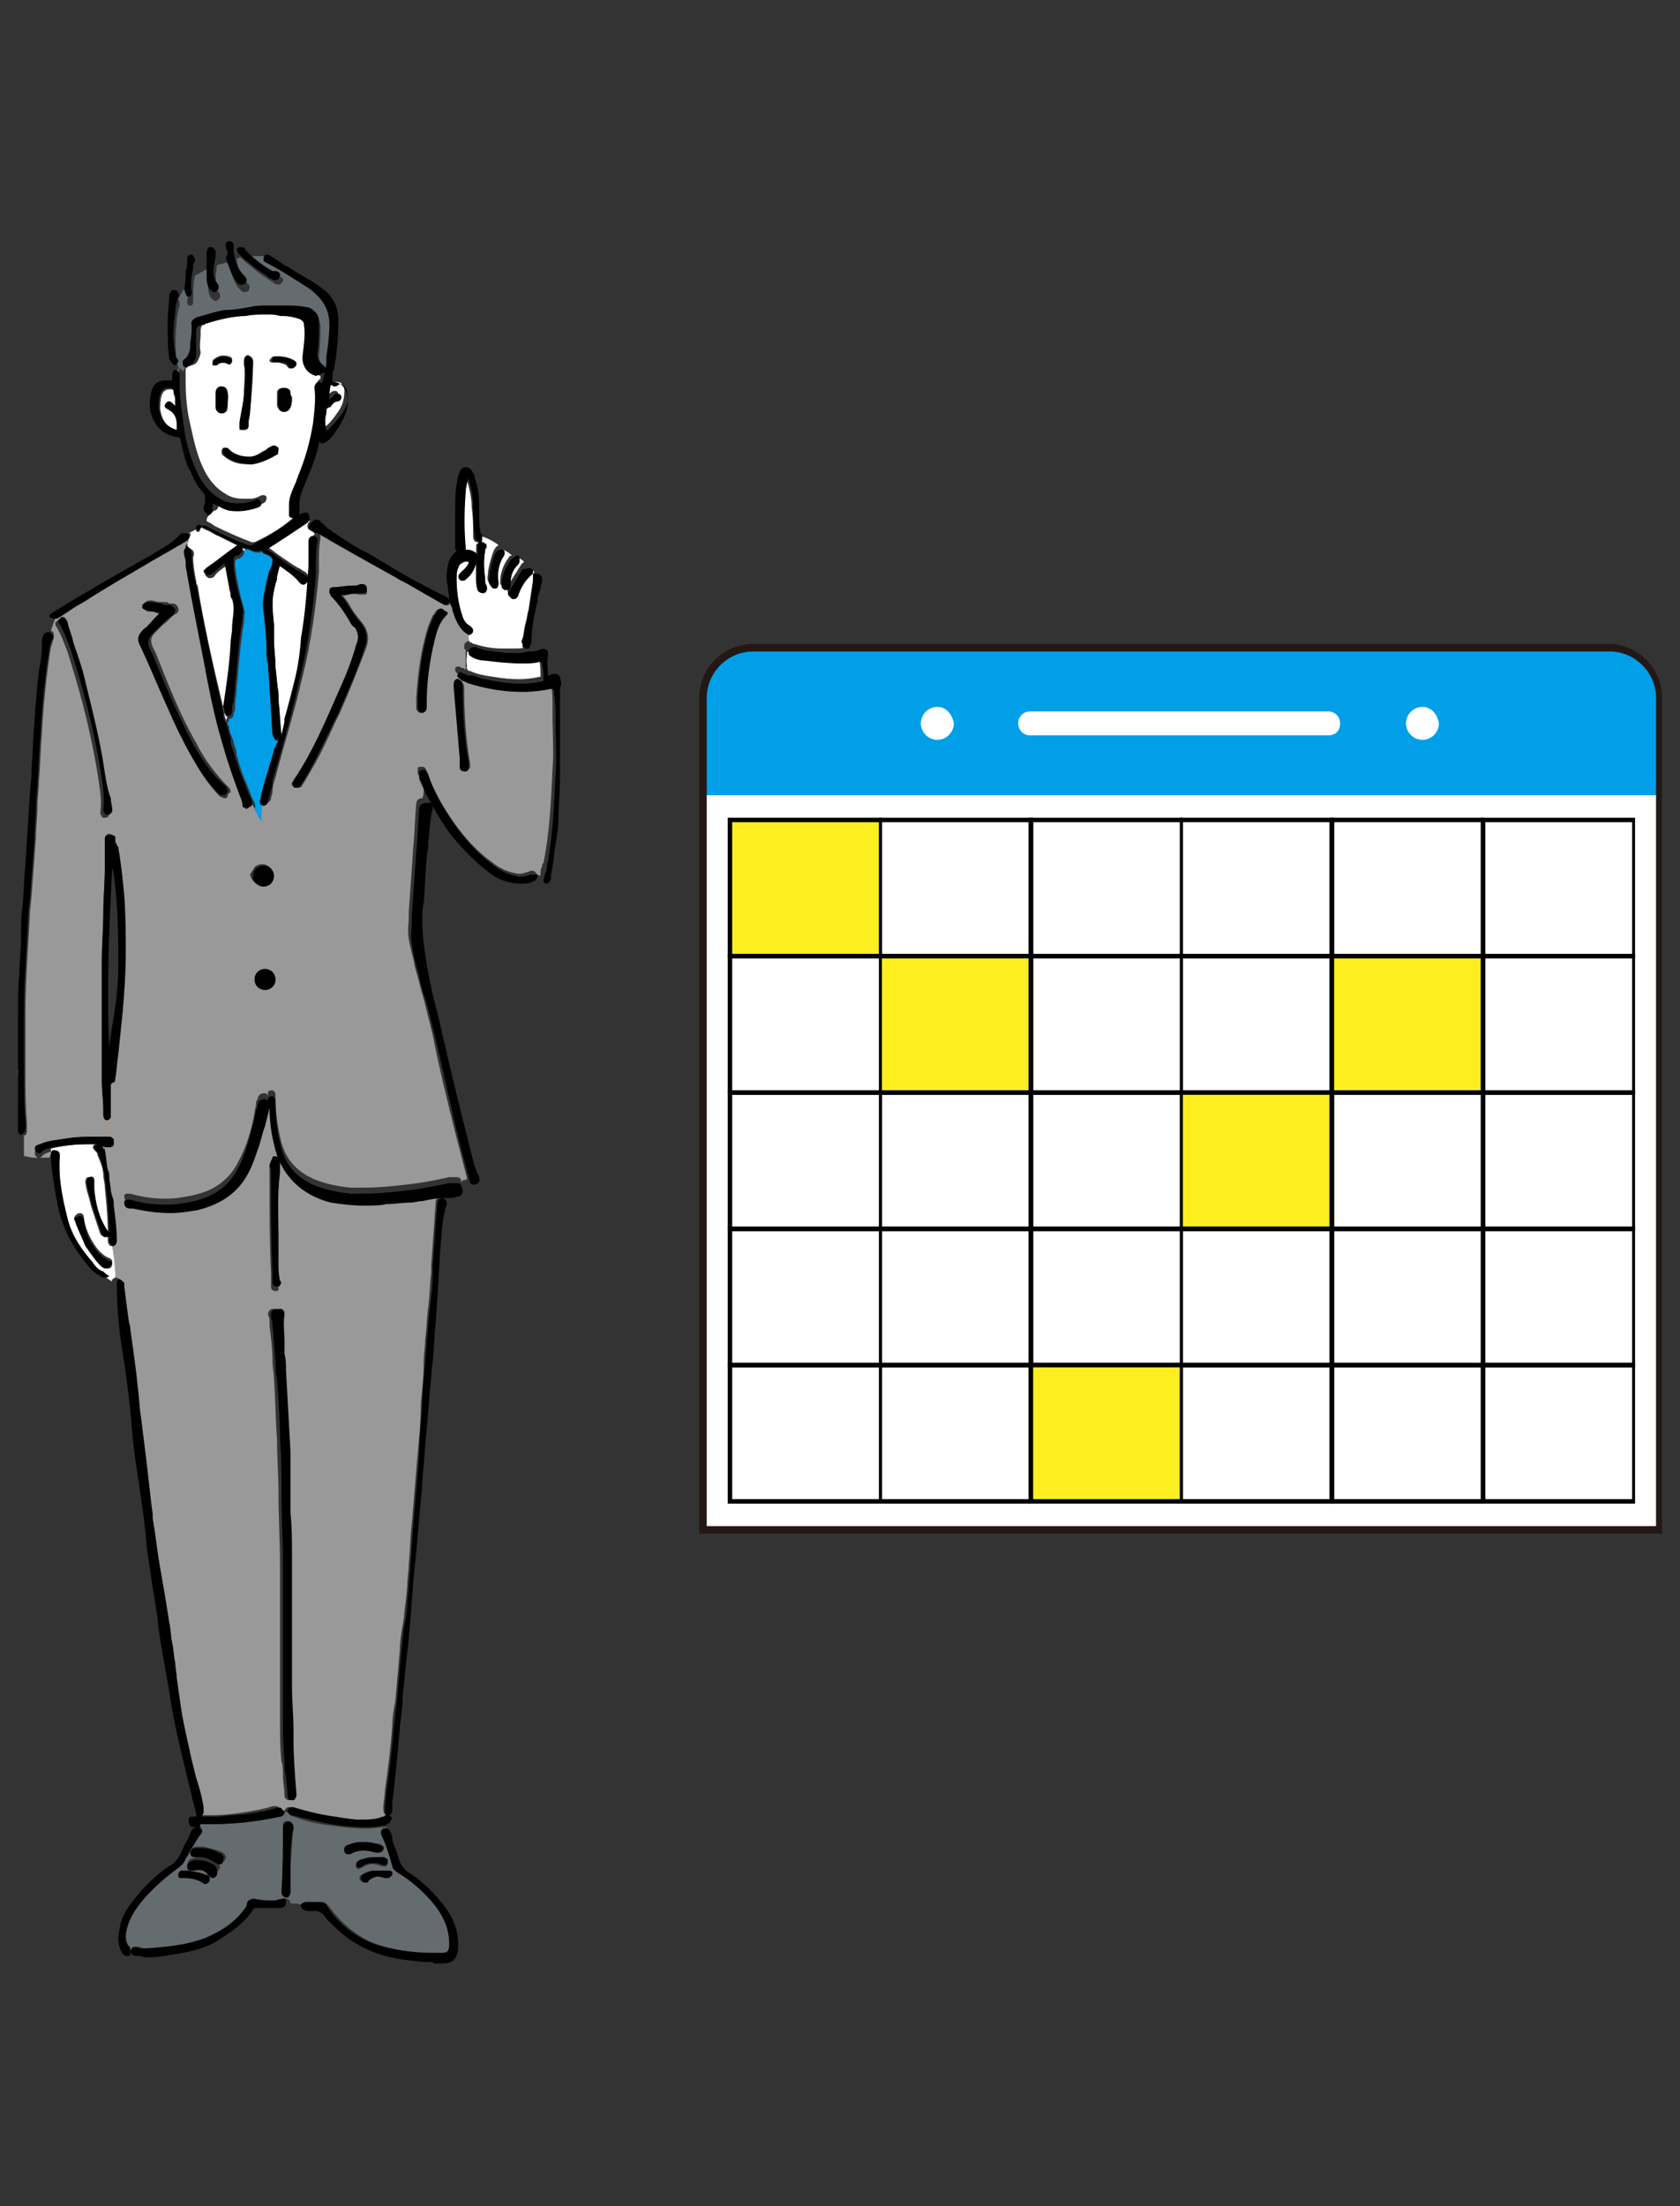 <?xml version="1.0" encoding="utf-8"?>
<!-- Generator: Adobe Illustrator 27.4.1, SVG Export Plug-In . SVG Version: 6.00 Build 0)  -->
<svg version="1.1" id="レイヤー_1" xmlns="http://www.w3.org/2000/svg" xmlns:xlink="http://www.w3.org/1999/xlink" x="0px"
	 y="0px" viewBox="0 0 112.2 147.3" style="enable-background:new 0 0 112.2 147.3;" xml:space="preserve">
<rect x="0" y="0" width="112.2" height="147.3" fill="#333333" stroke="none"/>
<g>
	<g>
		<g>
			<path style="fill:#231815;" d="M111.1,102.4H46.7V46.6c0-2,1.6-3.6,3.6-3.6h57.1c2,0,3.6,1.6,3.6,3.6V102.4z M47.7,101.4h62.5
				V46.6c0-1.5-1.2-2.7-2.7-2.7H50.3c-1.5,0-2.7,1.2-2.7,2.7V101.4z"/>
		</g>
		<g>
			<g>
				<g>
					<path style="fill:#009FE8;" d="M110.6,46.6c0-1.7-1.4-3.1-3.1-3.1H50.3c-1.7,0-3.1,1.4-3.1,3.1v6.6h63.4V46.6z"/>
				</g>
				<g>
					<polygon style="fill:#FFFFFF;" points="100.1,53.1 89.5,53.1 78.9,53.1 68.3,53.1 57.8,53.1 47.2,53.1 47.2,62.9 47.2,72.6 
						47.2,82.4 47.2,92.1 47.2,101.9 57.8,101.9 68.3,101.9 78.9,101.9 89.5,101.9 100.1,101.9 110.6,101.9 110.6,92.1 110.6,82.4 
						110.6,72.6 110.6,62.9 110.6,53.1 					"/>
				</g>
				<g>
					<g>
						<rect x="48.7" y="54.8" style="fill:#FCEE21;" width="10.1" height="9.1"/>
						<path d="M58.9,64H48.6v-9.4h10.3V64z M48.9,63.7h9.8v-8.8h-9.8V63.7z"/>
					</g>
					<g>
						<path d="M69,64H58.7v-9.4H69V64z M58.9,63.7h9.8v-8.8h-9.8V63.7z"/>
					</g>
					<g>
						<path d="M79,64H68.7v-9.4H79V64z M69,63.7h9.8v-8.8H69V63.7z"/>
					</g>
					<g>
						<path d="M89.1,64H78.8v-9.4h10.3V64z M79,63.7h9.8v-8.8H79V63.7z"/>
					</g>
					<g>
						<path d="M99.2,64H88.8v-9.4h10.3V64z M89.1,63.7h9.8v-8.8h-9.8V63.7z"/>
					</g>
					<g>
						<path d="M109.2,64H98.9v-9.4h10.3V64z M99.2,63.7h9.8v-8.8h-9.8V63.7z"/>
					</g>
					<g>
						<path d="M58.9,73.1H48.6v-9.4h10.3V73.1z M48.9,72.8h9.8V64h-9.8V72.8z"/>
					</g>
					<g>
						<rect x="58.8" y="63.9" style="fill:#FCEE21;" width="10.1" height="9.1"/>
						<path d="M69,73.1H58.7v-9.4H69V73.1z M58.9,72.8h9.8V64h-9.8V72.8z"/>
					</g>
					<g>
						<path d="M79,73.1H68.7v-9.4H79V73.1z M69,72.8h9.8V64H69V72.8z"/>
					</g>
					<g>
						<path d="M89.1,73.1H78.8v-9.4h10.3V73.1z M79,72.8h9.8V64H79V72.8z"/>
					</g>
					<g>
						<rect x="89" y="63.9" style="fill:#FCEE21;" width="10.1" height="9.1"/>
						<path d="M99.2,73.1H88.8v-9.4h10.3V73.1z M89.1,72.8h9.8V64h-9.8V72.8z"/>
					</g>
					<g>
						<path d="M109.2,73.1H98.9v-9.4h10.3V73.1z M99.2,72.8h9.8V64h-9.8V72.8z"/>
					</g>
					<g>
						<path d="M58.9,82.2H48.6v-9.4h10.3V82.2z M48.9,81.9h9.8v-8.8h-9.8V81.9z"/>
					</g>
					<g>
						<path d="M69,82.2H58.7v-9.4H69V82.2z M58.9,81.9h9.8v-8.8h-9.8V81.9z"/>
					</g>
					<g>
						<path d="M79,82.2H68.7v-9.4H79V82.2z M69,81.9h9.8v-8.8H69V81.9z"/>
					</g>
					<g>
						<rect x="78.9" y="73" style="fill:#FCEE21;" width="10.1" height="9.1"/>
						<path d="M89.1,82.2H78.8v-9.4h10.3V82.2z M79,81.9h9.8v-8.8H79V81.9z"/>
					</g>
					<g>
						<path d="M99.2,82.2H88.8v-9.4h10.3V82.2z M89.1,81.9h9.8v-8.8h-9.8V81.9z"/>
					</g>
					<g>
						<path d="M109.2,82.2H98.9v-9.4h10.3V82.2z M99.2,81.9h9.8v-8.8h-9.8V81.9z"/>
					</g>
					<g>
						<path d="M58.9,91.3H48.6v-9.4h10.3V91.3z M48.9,91h9.8v-8.8h-9.8V91z"/>
					</g>
					<g>
						<path d="M69,91.3H58.7v-9.4H69V91.3z M58.9,91h9.8v-8.8h-9.8V91z"/>
					</g>
					<g>
						<path d="M79,91.3H68.7v-9.4H79V91.3z M69,91h9.8v-8.8H69V91z"/>
					</g>
					<g>
						<path d="M89.1,91.3H78.8v-9.4h10.3V91.3z M79,91h9.8v-8.8H79V91z"/>
					</g>
					<g>
						<path d="M99.2,91.3H88.8v-9.4h10.3V91.3z M89.1,91h9.8v-8.8h-9.8V91z"/>
					</g>
					<g>
						<path d="M109.2,91.3H98.9v-9.4h10.3V91.3z M99.2,91h9.8v-8.8h-9.8V91z"/>
					</g>
					<g>
						<path d="M58.9,100.4H48.6V91h10.3V100.4z M48.9,100.1h9.8v-8.8h-9.8V100.1z"/>
					</g>
					<g>
						<path d="M69,100.4H58.7V91H69V100.4z M58.9,100.1h9.8v-8.8h-9.8V100.1z"/>
					</g>
					<g>
						<rect x="68.9" y="91.1" style="fill:#FCEE21;" width="10.1" height="9.1"/>
						<path d="M79,100.4H68.7V91H79V100.4z M69,100.1h9.8v-8.8H69V100.1z"/>
					</g>
					<g>
						<path d="M89.1,100.4H78.8V91h10.3V100.4z M79,100.1h9.8v-8.8H79V100.1z"/>
					</g>
					<g>
						<path d="M99.2,100.4H88.8V91h10.3V100.4z M89.1,100.1h9.8v-8.8h-9.8V100.1z"/>
					</g>
					<g>
						<path d="M109.2,100.4H98.9V91h10.3V100.4z M99.2,100.1h9.8v-8.8h-9.8V100.1z"/>
					</g>
				</g>
			</g>
			<g>
				<g>
					<path style="fill:#FFFFFF;" d="M88.7,49.1H68.8c-0.5,0-0.8-0.4-0.8-0.8c0-0.5,0.4-0.8,0.8-0.8h19.9c0.5,0,0.8,0.4,0.8,0.8
						C89.5,48.8,89.2,49.1,88.7,49.1z"/>
				</g>
			</g>
			<g>
				<g>
					<path style="fill:#FFFFFF;" d="M95,47.2c-0.6,0-1.1,0.5-1.1,1.1c0,0.6,0.5,1.1,1.1,1.1c0.6,0,1.1-0.5,1.1-1.1
						C96,47.7,95.6,47.2,95,47.2z"/>
				</g>
				<g>
					<path style="fill:#FFFFFF;" d="M62.6,47.2c-0.6,0-1.1,0.5-1.1,1.1c0,0.6,0.5,1.1,1.1,1.1c0.6,0,1.1-0.5,1.1-1.1
						C63.6,47.7,63.2,47.2,62.6,47.2z"/>
				</g>
			</g>
		</g>
	</g>
	<g>
		<path style="fill:#FFFFFF;" d="M18.7,49.4c0,0.1-0.1,0.1-0.2,0.1c0,0.1,0,0.3,0,0.4C18.6,49.7,18.6,49.5,18.7,49.4z"/>
		<path style="fill:#FFFFFF;" d="M20.4,34.7C20.4,34.7,20.4,34.7,20.4,34.7c-0.9,0.7-1.8,1.3-2.6,1.8c0.1,0,0.1,0,0.2,0.1
			c0.5,0.4,1.1,0.8,1.7,1.2c0.1,0,0.1,0.1,0.2,0.1c0.2,0.1,0.3,0.2,0.5,0.3c0.1,0.1,0.2,0.2,0.2,0.3c0,0.1-0.1,0.2-0.2,0.3
			c-0.1,0.1-0.3,0-0.4-0.1c-0.4-0.4-0.9-0.8-1.3-1.1c0,0,0,0,0,0c-0.1,0.2-0.2,0.5-0.2,0.7c0,0.1,0,0.1,0,0.2
			c-0.1,0.6-0.3,1.2-0.3,1.7c0,0.5,0,1,0.1,1.5c0,0.2,0,0.4,0,0.6l0,0.4c0,0.6,0.1,1.2,0.1,1.7c0,0.6,0.1,1.2,0.2,1.8l0,0.5
			c0.1,0.8,0.1,1.5,0.2,2.3c0,0,0,0,0,0c0.1-0.3,0.1-0.5,0.2-0.8L19,48c0.5-1.9,1-3.7,1.3-5.5c0.3-1.7,0.5-3.3,0.5-4.8
			c0-0.4,0-0.8,0-1.2c0-0.1,0-0.3,0-0.4c0-0.1,0-0.3,0.2-0.4c0,0,0,0,0,0c0,0,0-0.1,0-0.1c0,0,0,0,0,0l-0.1-0.1
			c-0.1,0-0.1-0.1-0.2-0.1c-0.2-0.1-0.2-0.3-0.1-0.5c0,0,0.1-0.1,0.1-0.1L20.4,34.7C20.4,34.6,20.4,34.7,20.4,34.7L20.4,34.7z"/>
		<path style="fill:#FFFFFF;" d="M12.5,36.1C12.5,36.1,12.5,36.1,12.5,36.1C12.5,36.1,12.5,36.1,12.5,36.1c0,0.2,0,0.3,0.1,0.5
			c0,0,0,0,0,0c0.4,0.1,0.4,0.4,0.3,0.6c0,0.5,0.1,1.1,0.2,1.6c0,0.1,0,0.2,0.1,0.3c0.4,2.5,1,5.2,1.8,8.5l0,0.1
			c0,0.2,0.1,0.3,0.1,0.5c0-0.1,0-0.2,0.1-0.3c0,0,0,0,0,0c-0.2-0.1-0.2-0.4-0.2-0.5c0.2-1.3,0.3-2.7,0.5-4.2c0-0.4,0.1-0.7,0.1-1.1
			c0-0.4,0.1-0.8,0.1-1.2c0-0.2,0-0.5-0.1-0.7c0-0.1,0-0.2-0.1-0.3c0-0.2-0.1-0.3-0.1-0.5c-0.1-0.5-0.2-1.1-0.3-1.6c0,0,0,0,0,0
			c0,0,0,0,0,0c-0.3,0.2-0.6,0.4-0.8,0.7c-0.1,0.1-0.2,0.1-0.3,0.1c-0.1,0-0.1,0-0.2-0.1c-0.1-0.1-0.1-0.1-0.1-0.2
			c0-0.1,0.1-0.2,0.2-0.2c0.6-0.4,1.2-0.9,1.9-1.4c0.2-0.1,0.4-0.1,0.5,0.1c0,0,0,0,0,0c0,0,0.1,0,0.1-0.1c-0.6-0.3-1.2-0.6-1.8-0.9
			c-0.3-0.1-0.5-0.3-0.8-0.4c-0.1,0-0.1-0.1-0.2-0.1c0,0-0.1,0-0.1-0.1c0,0,0,0-0.1,0l-0.8,0.4c0,0,0,0,0.1,0
			C12.8,35.7,12.6,36,12.5,36.1z"/>
		<polygon style="fill:#646C70;" points="17.7,66 17.7,66 17.7,66 		"/>
		<polygon style="fill:#646C70;" points="7,54.5 7,54.5 7,54.5 		"/>
		<path style="fill:#999999;" d="M36.1,58.4c0-0.2,0-0.4,0.1-0.5c0-0.1,0-0.2,0.1-0.3c0.4-2,0.5-4,0.6-6.2c0.1-1.2,0-2.5,0-3.7
			l0-0.7c0-0.4,0-0.8-0.1-1.3c0-0.1,0-0.1-0.1-0.1c0,0-0.1,0-0.1,0c-0.6,0.1-1.2,0.2-1.8,0.2l-0.1,0c-1.2,0-2.4-0.2-3.7-0.6
			c-0.2-0.1-0.3-0.1-0.4-0.2c-0.1,0-0.1-0.1-0.2-0.2c0-0.1,0-0.1,0-0.2c0.1-0.1,0.2-0.1,0.2-0.1c0.1,0,0.1,0,0.2,0.1c0,0,0,0,0.1,0
			c0.1,0,0.1,0.1,0.2,0.1c0,0,0,0,0,0c0-0.1,0-0.2,0-0.3c0-0.3,0-0.7,0-1c0,0,0,0-0.1-0.1c0,0,0,0,0-0.1c0-0.1,0-0.2,0.1-0.3
			c0.1-0.1,0.2-0.1,0.3-0.1c0-0.2,0-0.4-0.1-0.5c0,0,0,0,0,0c0,0,0,0,0,0c-0.7-0.4-0.9-1-1.1-1.7c0-0.1,0-0.1,0-0.1l0-0.1l0-0.1
			c-0.1,0-0.1-0.1-0.2-0.1c0,0,0,0.1-0.1,0.1l0,0c-0.1,0-0.1,0-0.2,0c-0.1,0-0.1,0-0.2-0.1c-0.7-0.4-1.4-0.8-2.1-1.2
			c-0.3-0.2-0.6-0.3-0.9-0.5c-1.8-1-3.6-2-5.3-3c0,0,0,0,0,0c0,0-0.1,0-0.1,0c0,0,0,0-0.1,0c0,0,0,0.1,0,0.1c0,0,0,0,0.1,0
			c0.2,0,0.3,0.1,0.3,0.2c0,0.1,0,0.2,0,0.2c-0.1,0.5-0.1,1-0.1,1.5c0,0.2,0,0.5,0,0.7c-0.2,2.3-0.5,4.6-1.1,7
			c-0.5,2.2-1.2,4.4-1.8,6.7c-0.1,0.3-0.2,0.6-0.2,1c0,0.1-0.1,0.3-0.1,0.4c0,0.2-0.2,0.3-0.3,0.3c-0.1,0-0.1,0-0.2-0.1
			c-0.1,0.3-0.2,0.6-0.3,0.9c-0.1-0.1-0.1-0.1-0.2-0.2c-0.1-0.2-0.2-0.4-0.3-0.6c-0.1,0.1-0.1,0.1-0.2,0.1c-0.1,0-0.1,0-0.2-0.1
			c0,0-0.1-0.1-0.1-0.1c-0.1-0.2-0.2-0.5-0.2-0.7c-0.4-1.1-0.8-2.2-1.1-3.3c-0.4-1.3-0.7-2.6-1-4.1c-0.5-2.1-1-5-1.5-7.9l0-0.3
			c0-0.2-0.1-0.3-0.1-0.5c-0.1-0.3,0.1-0.4,0.2-0.5c0,0,0,0,0,0c0-0.1,0-0.3-0.1-0.4c-1,0.7-2.1,1.3-3.1,1.8C8.2,38.6,7,39.2,5.9,40
			c-0.3,0.2-0.7,0.4-1,0.6C4.6,40.8,4.3,41,4,41.2c-0.1,0-0.1,0.1-0.2,0.1c0,0-0.1,0-0.1,0c0,0,0,0,0,0c0,0,0,0,0,0c0,0,0,0,0,0
			c-0.1,0.2-0.2,0.5-0.3,0.8c0,0,0,0,0,0c0.2,0.1,0.2,0.2,0.2,0.5l0,0c-0.1,0.2-0.1,0.4-0.2,0.6c-0.3,1.9-0.5,3.8-0.6,5.7l0,0.1
			c-0.1,1-0.1,2.1-0.2,3.1c0,0.6-0.1,1.2-0.1,1.7c0,0.7-0.1,1.4-0.1,2.1c-0.1,1.3-0.2,2.7-0.3,4L2,60.9c-0.1,2.2-0.3,4.4-0.3,6.7
			c0,0.6,0,1.1,0,1.7c0,0.8,0,1.6,0,2.3c0,1.1,0,2.3,0.1,3.4l0,0.4c0,0.1,0,0.3-0.1,0.4c0,0,0,0-0.1,0l0,0c0,0.5,0,0.9,0,1.4
			c0.2,0,0.4,0.1,0.7,0.1c0.3,0,0.7,0,1,0c0-0.1,0.1-0.2,0.1-0.2c0,0,0,0,0,0c0,0,0,0,0.1,0c0-0.1,0-0.1,0-0.2
			c-0.2,0-0.5,0.1-0.7,0.3c-0.1,0.1-0.1,0.1-0.2,0.1c-0.1,0-0.1,0-0.2-0.1c-0.1-0.1-0.1-0.3,0-0.4c0.1-0.1,0.3-0.2,0.5-0.2
			C3.4,76.1,4,76.1,4.5,76c0.6-0.1,1.2-0.1,1.9-0.1c0.3,0,0.5,0,0.8,0c0-0.4,0-0.8,0-1.1c0,0,0,0,0,0c-0.2,0-0.3-0.1-0.3-0.4l0-0.3
			c0-0.6-0.1-1.3-0.1-1.9l0-0.4c0-0.6,0-1.2,0-1.8c0-0.5,0-0.9,0-1.4c0-0.7,0-1.4,0-2.1c0-0.5,0-1.1,0-1.6c0-0.2,0-0.5,0-0.7
			c0-1.1,0.1-2.2,0.1-3.3c0-1,0.1-2,0.1-2.9c0-0.4,0-0.8,0-1.2l0-0.6c0-0.1,0-0.1,0-0.2c0-0.2,0.2-0.4,0.4-0.3
			c0.1,0,0.2,0.1,0.2,0.1c0,0.1,0.1,0.1,0,0.3c0,0.1,0,0.1,0.1,0.2c0,0.1,0.1,0.1,0.1,0.2c0.3,1.1,0.4,2.3,0.4,3.2
			c0.1,1.5,0.2,2.7,0.1,3.8c0,1.4-0.1,2.7-0.2,3.9c-0.1,1-0.2,2-0.3,2.9c-0.1,0.5-0.1,1-0.2,1.6c0,0.1,0,0.3-0.2,0.3
			c-0.1,0-0.1,0-0.1,0.2l0,0.9c0,0.3,0,0.7,0,1c0,0,0,0.1,0,0.1c0,0.1,0,0.2-0.1,0.3l-0.1,0c0,0,0,0,0,0c0,0.3,0,0.6,0.1,0.9
			c0,0.1,0,0.2,0,0.3c0,0,0,0,0,0c0.1,0,0.2,0.1,0.3,0.2c0,0.1,0.1,0.1,0,0.3c0,0.2-0.1,0.2-0.3,0.2c-0.1,0-0.1,0-0.2,0
			c-0.1,0-0.3-0.1-0.4-0.1c0.1,0,0.1,0.1,0.2,0.2c0,0,0,0.1,0.1,0.1c0.1,0.4,0.2,0.9,0.2,1.3c0,0.2,0,0.3,0.1,0.5
			c0.1,0.3,0.1,0.6,0.1,0.9l0.1,0.4c0,0.2,0,0.4,0.1,0.6c0.1,0.7,0.2,1.5,0.2,2.3c0,0.1,0,0.3-0.2,0.4c0,0,0,0,0,0
			c0.1,0.7,0.1,1.4,0.2,2.1c0,0,0,0,0,0c0.2,0,0.3,0.1,0.3,0.3c0,0,0,0.1,0,0.2c0,0.8,0.1,1.5,0.3,2.3c0,0.2,0.1,0.4,0.1,0.5
			c0.2,1.5,0.4,2.7,0.5,3.9c0.1,0.6,0.1,1.2,0.2,1.9c0.1,0.8,0.2,1.6,0.3,2.4c0.2,1.6,0.3,2.9,0.5,4.2l0,0.3
			c0.1,1.1,0.3,2.2,0.5,3.3c0.2,1.1,0.4,2.3,0.6,3.6c0.1,0.5,0.1,1,0.2,1.4c0.1,0.4,0.1,0.9,0.2,1.3c0,0.3,0.1,0.7,0.1,1
			c0.1,0.7,0.2,1.4,0.3,2.1c0.2,1.3,0.5,2.4,0.7,3.4c0.1,0.4,0.2,0.8,0.3,1.2c0.2,0.7,0.4,1.4,0.5,2c0,0.1,0,0.2,0,0.2
			c0,0.1,0,0.2-0.1,0.3c0,0-0.1,0.1-0.1,0.1c0.3,0,0.7,0,1,0l0.2,0c0.7,0,1.4-0.1,2.1-0.2c0.6-0.1,1.2-0.2,1.8-0.4
			c0.1,0,0.2,0,0.2,0c0.2,0,0.3,0.1,0.3,0.3c0,0,0,0,0,0c0.1,0,0.2,0,0.3,0c0,0,0,0,0,0c0.1-0.2,0.2-0.3,0.5-0.2
			c1,0.3,1.9,0.5,2.7,0.6c0.7,0.1,1.2,0.2,1.7,0.2c0.5,0,0.9,0,1.3-0.1c0.1,0,0.2-0.1,0.3-0.1c0.1,0,0.1,0,0.2-0.1c0,0,0,0,0.1,0
			c0,0,0,0,0,0c0,0,0,0,0,0c0,0,0,0,0,0c0,0,0,0,0,0c0,0,0,0,0,0c-0.2-0.1-0.2-0.3-0.2-0.5c0-0.4,0.1-0.7,0.1-1.1
			c0.2-1.4,0.4-2.9,0.5-4.4c0-0.5,0.1-1.1,0.2-1.6c0.1-1.1,0.2-2.2,0.3-3.4c0-0.6,0.1-1.1,0.2-1.7c0.1-0.5,0.1-1,0.2-1.6l0.1-1
			c0-0.5,0.1-1,0.1-1.5c0.1-0.9,0.1-1.8,0.2-2.6l0.4-4.8c0.1-1,0.2-2,0.2-3.1l0-0.1c0.1-1,0.2-1.9,0.2-2.9c0-0.5,0.1-1,0.1-1.5
			c0.1-0.7,0.1-1.4,0.2-2.1c0.1-0.8,0.1-1.5,0.2-2.3l0-0.5c0.1-1.4,0.2-2.8,0.3-4.2c0-0.2,0.1-0.4,0.4-0.4c0,0,0,0,0,0
			c0-0.1,0.1-0.2,0.1-0.3l0,0c-0.5,0-0.9,0.1-1.4,0.2c-0.3,0-0.5,0.1-0.8,0.1c-0.5,0.1-1.1,0.1-1.6,0.1c-0.4,0-1,0.1-1.5,0.1h0
			c-0.8,0-1.6-0.1-2.2-0.2c-2-0.4-3.4-1.9-3.8-3.9c-0.1-0.8-0.2-1.6-0.3-2.5c0,0,0,0,0,0.1c-0.1,0.4-0.2,0.8-0.3,1.2
			c-0.1,0.5-0.3,1.1-0.5,1.6c-0.3,0.9-0.6,1.7-1.2,2.4c-0.7,0.8-1.6,1.3-2.8,1.6c-0.6,0.1-1.2,0.2-1.8,0.2l0,0
			c-0.7,0-1.6-0.1-2.5-0.3c0,0,0,0-0.1,0c-0.2,0-0.5-0.1-0.5-0.4c0,0,0,0,0-0.1c0.1-0.1,0.1-0.1,0.2-0.1c0.1,0,0.1,0,0.2,0l0,0
			c1,0.3,2.1,0.4,3.1,0.3c0.6-0.1,1.5-0.2,2.3-0.6c0.8-0.4,1.4-1,1.8-1.8c0.6-1.1,0.9-2.2,1.1-3.3c0-0.2,0.1-0.4,0.1-0.6
			c0-0.1,0-0.2,0.1-0.3c0-0.1,0.1-0.4,0.4-0.4c0,0,0,0,0.1,0c0.1,0,0.2,0.1,0.2,0.2c0,0,0,0,0-0.1l0-0.1c0,0,0,0,0-0.1l0,0
			c0,0,0,0,0,0c0-0.1-0.1-0.2-0.1-0.3c0,0.1,0.1,0.2,0.1,0.3c0,0,0.1-0.1,0.2-0.1c0,0,0,0,0,0c0,0,0.1,0,0.1,0
			c0.2,0.1,0.2,0.2,0.2,0.4c0,0.9,0.1,2,0.4,3.1c0.3,1.1,1,1.9,2.1,2.4c0.7,0.3,1.5,0.5,2.5,0.6c0.3,0,0.6,0,0.9,0
			c1,0,1.9-0.1,2.8-0.2c1-0.1,2-0.3,2.9-0.5l0.3,0c0.1,0,0.1,0,0.2,0c0.2,0,0.3,0.1,0.3,0.3c0,0,0.1,0,0.1-0.1c0.1,0,0.2,0,0.3-0.1
			c0,0,0,0,0,0l-0.7-2.7c-0.6-2.4-1.2-4.8-1.6-6.9c-0.2-0.8-0.4-1.6-0.6-2.4c-0.2-0.6-0.3-1.2-0.5-1.8c0-0.1-0.1-0.3-0.1-0.4
			c-0.1-0.6-0.3-1.2-0.4-1.8c-0.1-0.5,0-1,0-1.5l0-0.3c0.1-1.4,0.2-2.8,0.3-4.3c0.1-1,0.1-1.9,0.2-2.9c0-0.3,0.2-0.4,0.4-0.4
			c0,0,0,0,0,0c0.1-0.2,0.1-0.4,0.1-0.5l0-0.1l-0.1-0.2c-0.1-0.2-0.2-0.4-0.2-0.6c0-0.1,0-0.1-0.1-0.2c0,0,0,0,0-0.1
			c0-0.1,0-0.2,0-0.3c0-0.1,0.1-0.1,0.2-0.1c0,0,0.1,0,0.1,0c0.1,0,0.2,0,0.3,0.3c0.2,0.7,0.5,1.4,0.9,2c1,1.7,2.1,3.1,3.5,4.1
			c0.5,0.4,1,0.6,1.5,0.7c0.3,0.1,0.6,0,0.9-0.1c0.2-0.1,0.4-0.1,0.5,0.1c0,0,0,0,0,0C36,58.5,36.1,58.5,36.1,58.4
			C36.1,58.5,36.1,58.4,36.1,58.4z M7.3,54.2L7.3,54.2c0,0.2,0,0.4-0.3,0.4c0,0,0,0,0,0c-0.1,0-0.2,0-0.2-0.1
			c-0.1-0.1-0.1-0.2-0.1-0.3c0.1-0.7,0-1.3-0.1-2c-0.4-2.7-1.1-5.6-2.1-8.7c-0.2-0.5-0.4-1.1-0.7-1.6c-0.1-0.1-0.1-0.2-0.1-0.3
			c0-0.1,0.1-0.1,0.2-0.2c0,0,0.1,0,0.1,0c0.1,0,0.2,0,0.3,0.3c0.1,0.5,0.3,0.9,0.4,1.4c0.3,0.8,0.5,1.7,0.8,2.6
			c0.5,1.6,1,3.8,1.3,6.1c0.1,0.6,0.2,1.2,0.2,1.8C7.3,53.7,7.3,53.9,7.3,54.2C7.3,54.2,7.3,54.2,7.3,54.2z M18.8,87.8
			c-0.1,0.5,0,1.1,0,1.7l0,0.2c0,0.2,0,0.4,0,0.7c0,0.4,0.1,0.7,0.1,1.1c0.1,1.8,0.2,3.6,0.3,5.4c0,0.4,0,0.8,0,1.1
			c0,0.5,0,0.9,0,1.4c0,0.5,0,1.1,0,1.6c0,0.9,0,1.8,0.1,2.8c0,0.8,0,1.6,0,2.4c0,0.9,0,1.7,0,2.6c0,0.8,0,1.6,0,2.5
			c0,0.4,0,0.9,0,1.3c0,0.9,0,1.9,0.1,2.9l0,0.6c0,1.2,0.1,2.5,0.2,3.7c0,0.1,0,0.2-0.1,0.3c0,0.1-0.1,0.1-0.2,0.1c0,0,0,0,0,0
			c-0.1,0-0.3-0.1-0.3-0.3c0-0.5-0.1-0.9-0.1-1.3c0-0.3,0-0.7-0.1-1c-0.1-0.9-0.1-1.8-0.1-2.6c0-0.5,0-0.9,0-1.2c0-0.3,0-0.6,0-0.9
			c0-1.4,0-2.7,0-4.1c0-1.4,0-2.8,0-4.3c0-1.6-0.1-3.2-0.1-4.8c0-1.2-0.1-2.4-0.1-3.6c-0.1-1.2-0.1-2.6-0.2-4c0-0.4-0.1-0.8-0.1-1.2
			c0-0.8-0.1-1.6-0.2-2.4c0-0.1,0-0.1,0-0.2c0-0.2,0-0.3-0.1-0.5c0-0.1,0-0.2,0.1-0.3c0.1-0.1,0.1-0.1,0.3-0.1c0.1,0,0.2,0,0.2,0.1
			C18.8,87.6,18.8,87.7,18.8,87.8z M18.1,77.6c0-0.1,0.1-0.1,0.2-0.1c0.1,0,0.2,0,0.2,0.1c0.1,0.1,0.1,0.2,0.1,0.3
			c0,0.1,0,0.2,0,0.4c0,0.1,0,0.2,0,0.3c-0.1,1.5-0.1,3-0.1,4.2l0,0.5c0,0.4,0,0.9,0,1.3c0,0.4,0,0.7,0.1,1.2c0,0.1,0,0.2,0,0.3
			c0,0.1-0.1,0.1-0.2,0.1c0,0,0,0,0,0c-0.2,0-0.3-0.1-0.3-0.3c0-0.2,0-0.3,0-0.5V85c-0.1-2-0.1-4.1-0.1-6l0-0.7c0-0.1,0-0.2,0-0.4
			C18,77.8,18,77.7,18.1,77.6z M15.2,53.2c-0.1,0.1-0.1,0.1-0.2,0.1c-0.1,0-0.2-0.1-0.3-0.1c-0.4-0.4-0.8-0.9-1.2-1.5
			c-0.7-1.1-1.4-2.4-2.1-4c-0.5-1.3-1.2-2.8-1.9-4.3c-0.2-0.5-0.1-0.9,0.2-1.2c0.3-0.3,0.6-0.5,0.8-0.8c0.1-0.1,0.2-0.2,0.3-0.3
			L10,40.7c-0.1,0-0.2,0-0.3-0.2c0-0.1-0.1-0.1,0-0.2c0-0.1,0.1-0.2,0.3-0.2c0.1,0,0.1,0,0.2,0c0.3,0.1,0.5,0.1,0.8,0.1
			c0.1,0,0.2,0,0.3,0.1c0.1,0,0.1,0,0.2,0c0.1,0,0.3,0,0.4,0.3c0.1,0.2-0.1,0.4-0.2,0.4c-0.3,0.2-0.5,0.5-0.8,0.7
			c-0.2,0.2-0.3,0.3-0.5,0.5c-0.3,0.3-0.4,0.5-0.2,1l0.2,0.4c0.8,2,1.6,4.1,2.7,6c0.6,1.2,1.4,2.2,2.2,3c0.1,0.1,0.1,0.2,0.1,0.3
			C15.2,53,15.2,53.1,15.2,53.2z M17,57.9c0.1-0.1,0.3-0.2,0.5-0.2c0.4,0,0.7,0.3,0.7,0.7c0,0.2-0.1,0.4-0.2,0.5
			c-0.1,0.1-0.3,0.2-0.5,0.2c0,0,0,0,0,0c-0.4,0-0.7-0.3-0.8-0.7C16.8,58.2,16.9,58.1,17,57.9z M17.7,66.1L17.7,66.1
			C17.7,66.1,17.6,66.1,17.7,66.1c-0.2,0-0.4-0.1-0.5-0.2c-0.1-0.1-0.2-0.3-0.2-0.5c0-0.4,0.3-0.7,0.7-0.7l0,0
			c0.4,0,0.7,0.4,0.7,0.7C18.4,65.8,18,66.1,17.7,66.1z M22.9,39.8c0.2,0.2,0.4,0.5,0.5,0.7c0.2,0.4,0.5,0.7,0.8,1.1
			c0.4,0.5,0.5,1.1,0.2,1.8c-0.5,1.3-1,2.6-1.7,4.2c-0.1,0.2-0.2,0.4-0.3,0.6c-0.5,1.1-1,2.2-1.6,3.2c-0.1,0.2-0.3,0.5-0.4,0.7
			l-0.2,0.3c0,0.1-0.1,0.2-0.3,0.2c0,0,0,0,0,0c0,0,0,0,0,0c-0.1,0-0.2,0-0.2-0.1c0,0-0.1-0.1-0.1-0.2c0-0.1,0.1-0.2,0.1-0.2
			c1.3-2,2.2-4.1,3-5.9c0.5-1.1,0.9-2.2,1.2-3.2c0.1-0.4,0.1-0.7-0.1-1.1c-0.1-0.2-0.2-0.4-0.4-0.5c-0.4-0.6-0.8-1.1-1.2-1.6
			C22,39.7,22,39.6,22,39.5c0-0.1,0.2-0.2,0.3-0.2c0.4-0.1,0.8-0.1,1.2-0.1l0.2,0c0.1,0,0.3,0,0.4-0.1c0.2-0.1,0.3,0,0.4,0.2
			c0,0.1,0,0.2,0,0.3c0,0.1-0.1,0.1-0.2,0.1c-0.1,0-0.2,0-0.4,0C23.6,39.6,23.3,39.7,22.9,39.8C22.9,39.7,22.8,39.7,22.9,39.8
			C22.8,39.8,22.8,39.8,22.9,39.8z M29.7,41.1c-0.5,0.7-0.7,1.4-0.9,2.2c-0.3,1.4-0.4,2.5-0.4,3.6c0,0.1,0,0.2,0,0.3l0,0
			c0,0.1,0,0.2-0.1,0.3c0,0-0.1,0.1-0.2,0.1c0,0,0,0,0,0c-0.1,0-0.1,0-0.2-0.1c-0.1-0.1-0.1-0.2-0.1-0.3c0,0,0-0.1,0-0.1v0l0-0.5
			c0.1-1.6,0.3-3.2,0.8-4.8c0.1-0.2,0.2-0.5,0.3-0.7l0.1-0.1c0-0.1,0.1-0.1,0.1-0.2c0.1-0.1,0.3-0.2,0.4-0.1
			c0.1,0.1,0.1,0.1,0.1,0.2C29.8,41,29.8,41.1,29.7,41.1z M31.1,51.5C31.1,51.5,31.1,51.5,31.1,51.5c-0.2,0-0.3-0.1-0.3-0.2
			c0-0.1,0-0.3,0-0.4c0-0.1,0-0.1,0-0.2l-0.4-4.7c0,0,0-0.1,0-0.1c0-0.2,0-0.3,0.1-0.4c0.1-0.1,0.2-0.1,0.3,0
			c0.1,0.1,0.2,0.2,0.2,0.4c0,1.7,0.1,3.4,0.4,5.1c0,0,0,0.1,0,0.1c0,0,0,0.1,0,0.1C31.4,51.3,31.3,51.4,31.1,51.5z"/>
		<polygon style="fill:#646C70;" points="17.6,59.1 17.6,59.1 17.6,59.1 		"/>
		<polygon style="fill:#646C70;" points="28.2,47.5 28.2,47.5 28.2,47.5 		"/>
		<path style="fill:#FFFFFF;" d="M13.8,34.8C13.8,34.8,13.8,34.8,13.8,34.8C13.8,34.8,13.8,34.8,13.8,34.8c0.2,0.1,0.4,0.2,0.5,0.3
			c0.8,0.4,1.7,0.8,2.5,1.1c0.1,0,0.1,0,0.2,0c1.1-0.5,2-1.1,2.8-1.8l0,0c-0.2,0-0.3-0.1-0.3-0.2c0,0,0-0.1,0-0.1c0-0.1,0-0.1,0-0.2
			c0-0.1,0-0.3,0-0.4c0-0.6,0.2-1.1,0.5-1.6c0-0.1,0.1-0.2,0.1-0.3c0.5-1.1,0.9-2.3,1-3.5c0.1-0.8,0.2-1.6,0.1-2.4
			c0-0.2,0-0.3,0.2-0.4c0,0,0,0,0,0c0,0,0,0,0,0c0-0.1,0-0.1,0-0.2c0,0,0,0,0,0c0,0,0,0,0,0c-0.3-0.1-0.6-0.3-0.8-0.7
			c-0.1-0.2-0.1-0.4-0.1-0.6c0.1-0.8,0.1-1.5,0.1-2.1c0-0.2-0.1-0.3-0.3-0.4C20,21.1,19.6,21,19.2,21L19,21c-0.3,0-0.6-0.1-0.9-0.1
			c-0.4,0-0.9,0-1.4,0.1c-0.7,0.1-1.7,0.2-2.6,0.5c0,0-0.1,0-0.1,0c-0.1,0-0.1,0.1-0.2,0.1c-0.3,0-0.4,0.2-0.4,0.5l0,0.2
			c0,0.4-0.1,0.8,0,1.2c0,0.2-0.1,0.4-0.2,0.6c-0.1,0.2-0.3,0.3-0.5,0.3c0,0,0,0-0.1,0c0,0,0,0,0,0c0,0,0,0,0,0
			c-0.1,0.1-0.1,0.2-0.2,0.2c0,0,0,0,0,0c0,0,0,0,0,0l0,0.3c0,0.2,0,0.4,0,0.6c0,1,0.1,2,0.3,2.8c0.2,0.9,0.4,1.9,0.8,2.8
			c0.4,0.9,0.9,1.5,1.6,1.9c0.3,0.2,0.7,0.3,1.1,0.3c0.2,0,0.3,0,0.5,0c0.3,0,0.5-0.1,0.7-0.2c0.2-0.1,0.4,0,0.4,0.1
			c0,0.1,0,0.3-0.2,0.4c-0.6,0.2-1.3,0.3-1.9,0.2c-0.4,0-0.8-0.2-1.1-0.5c0,0,0,0,0,0c0,0.1,0,0.2,0,0.4c0,0.3-0.2,0.4-0.3,0.4
			c0,0,0,0,0,0c0,0,0,0,0,0C13.8,34.5,13.8,34.6,13.8,34.8L13.8,34.8C13.8,34.7,13.8,34.7,13.8,34.8z M19.3,27.2
			c0,0.1-0.1,0.3-0.4,0.3c0,0,0,0,0,0c-0.1,0-0.3-0.1-0.4-0.4c0-0.3,0-0.6,0-0.8l0-0.1c0-0.2,0.2-0.3,0.4-0.3c0.2,0,0.3,0.1,0.4,0.3
			c0,0.1,0,0.2,0,0.3c0,0,0,0.1,0,0.1C19.4,26.8,19.4,27,19.3,27.2z M18.1,23.9c0,0,0.1-0.1,0.2-0.1c0.1,0,0.2,0,0.2,0
			c0.4,0,0.8,0.1,1.1,0.3c0.1,0,0.1,0.1,0.1,0.2c0,0,0,0.1-0.1,0.2c-0.1,0.1-0.1,0.1-0.2,0.1c-0.1,0-0.1,0-0.2-0.1
			c-0.1-0.2-0.3-0.2-0.6-0.3l-0.1,0c-0.1,0-0.2,0-0.2,0c0,0,0,0-0.1,0c-0.2,0-0.2-0.1-0.2-0.2C18.1,24,18.1,23.9,18.1,23.9z
			 M16,28.4l0-0.2c0.1-0.7,0.3-1.4,0.3-2.1c0-0.6,0.1-1.2,0-1.8l0-0.1c0-0.1,0-0.3,0.1-0.4c0.1-0.1,0.2-0.1,0.3,0
			c0.2,0.1,0.2,0.3,0.2,0.4l0,0c0,1.2-0.1,2.2-0.2,3.3c0,0.2-0.1,0.5-0.1,0.7l0,0.2c0,0.2-0.1,0.3-0.3,0.3c0,0,0,0-0.1,0
			c-0.1,0-0.1,0-0.2-0.1C16,28.6,16,28.4,16,28.4z M14.2,24.3c0-0.1,0-0.1,0-0.2c0-0.1,0.1-0.1,0.2-0.2c0.3-0.2,0.6-0.2,0.9-0.1
			c0.1,0,0.2,0.1,0.2,0.2c0,0,0,0,0,0c0,0.2-0.2,0.2-0.3,0.2c-0.2-0.1-0.4-0.1-0.6,0c-0.1,0-0.1,0.1-0.2,0.1c0,0,0,0,0,0
			C14.4,24.4,14.3,24.4,14.2,24.3z M14.4,27.2c0-0.1,0-0.2,0-0.4c0-0.1,0-0.1,0-0.2c0,0,0-0.1,0-0.1c0-0.1,0-0.2,0-0.3
			c0-0.3,0.2-0.4,0.4-0.4l0,0c0.2,0,0.4,0.1,0.4,0.4c0.1,0.3,0,0.6,0,0.9l0,0c0,0.2,0,0.5-0.4,0.5c0,0,0,0,0,0
			C14.5,27.6,14.4,27.3,14.4,27.2z M16.8,31c0,0-0.1,0-0.1,0c0,0-0.1,0-0.1,0c0,0-0.1,0-0.1,0c-0.7,0-1.1-0.2-1.5-0.5
			c-0.1-0.1-0.2-0.1-0.2-0.3c0-0.1,0-0.2,0.1-0.3c0,0,0.1,0,0.1,0c0.1,0,0.2,0.1,0.2,0.1c0.4,0.3,0.9,0.5,1.4,0.5
			c0.4,0,0.7-0.2,1-0.4c0.1,0,0.2-0.1,0.3-0.2c0.1,0,0.1-0.1,0.2-0.1c0.2-0.1,0.3-0.1,0.4,0.1c0,0.1,0.1,0.2,0,0.2
			c0,0.1-0.1,0.1-0.2,0.2C17.9,30.5,17.4,30.8,16.8,31z"/>
		<polygon style="fill:#FFFFFF;" points="14.8,27.5 14.8,27.5 14.8,27.5 		"/>
		<path style="fill:#646C70;" d="M11.9,24.6c0.1,0,0.2,0,0.3,0.2c0.1-0.1,0.1-0.2,0.2-0.2c0,0,0,0,0,0c-0.1-0.1-0.1-0.2-0.1-0.3
			c0-0.1,0-0.1,0.1-0.2c0.3-0.2,0.3-0.5,0.4-0.9c0-0.1,0-0.1,0-0.2c0.1-0.5,0.1-0.8,0.1-1.2c0-0.3,0.1-0.4,0.3-0.5
			c0.7-0.2,1.3-0.4,1.9-0.5c0.5-0.1,1.1-0.2,1.7-0.2c0.3,0,0.7-0.1,1.1-0.1c0.3,0,0.6,0,1,0l0.2,0c0.5,0,0.9,0,1.4,0.1
			c0.2,0,0.4,0.1,0.5,0.2c0.3,0.2,0.3,0.6,0.4,0.9c0,0.6,0,1.3-0.1,2c0,0.3,0.1,0.6,0.4,0.8c0.1,0.1,0.2,0.2,0.2,0.3
			c0,0.1-0.1,0.2-0.2,0.3c0,0,0,0,0,0c0,0.1,0,0.1,0,0.2c0.1,0,0.2,0,0.3,0.1c0-0.1,0.1-0.3,0.1-0.4c0.1-0.4,0.2-0.8,0.2-1.1l0-0.3
			c0.1-0.7,0.1-1.4,0.2-2.1c0-1-0.4-1.8-1.3-2.4c-1-0.7-2-1.3-3-1.8c0,0-0.1-0.1-0.1-0.1c0,0,0,0,0,0c0,0,0-0.1,0-0.1c0,0,0,0,0,0
			c-0.3,0-0.6,0-0.9,0c-0.2,0-0.3,0-0.5,0c0.4,0.5,1,0.9,1.7,1.3c0,0,0.1,0,0.1,0l0,0c0.1,0,0.3,0.1,0.4,0.2c0,0.1,0,0.2-0.1,0.3
			c-0.1,0.1-0.1,0.1-0.2,0.1c-0.1,0-0.2,0-0.3-0.1c-0.1-0.1-0.2-0.1-0.3-0.2c-0.1-0.1-0.2-0.1-0.3-0.2c-0.5-0.3-0.9-0.7-1.3-1
			c-0.1-0.1-0.2-0.2-0.3-0.3c0,0,0,0,0,0c0,0,0,0,0,0c-0.1,0-0.2,0-0.3,0.1c0,0,0,0,0,0c0.1,0.7,0.3,1.2,0.7,1.6c0,0,0,0,0,0
			c0,0,0.1,0.1,0.1,0.1c0.1,0.1,0.1,0.2,0,0.4c-0.1,0.1-0.2,0.1-0.2,0.1l0,0c-0.1,0-0.1,0-0.2,0c-0.1-0.1-0.2-0.2-0.3-0.3l0,0
			c-0.3-0.4-0.4-0.9-0.6-1.4l0-0.1c0,0,0-0.1-0.1-0.1l0-0.1c-0.2,0.1-0.4,0.1-0.7,0.2c0,0,0,0,0,0c0,0,0,0,0,0
			c-0.1,0.5-0.1,0.9-0.1,1.4c0,0.1,0.1,0.3,0.2,0.4c0.1,0.1,0.1,0.2,0.1,0.3c0,0,0,0.1-0.1,0.2c-0.1,0-0.1,0.1-0.2,0.1
			c-0.1,0-0.2-0.1-0.3-0.2c-0.2-0.3-0.2-0.6-0.2-0.9c0-0.2,0-0.5,0-0.7l0-0.3c0,0,0,0,0,0c0,0-0.1,0-0.1,0c-0.3,0.1-0.5,0.3-0.8,0.4
			c0,0,0,0,0,0.1c-0.1,0.5-0.1,1-0.1,1.6c0,0.1,0,0.2-0.1,0.3c0,0-0.1,0-0.1,0c-0.1,0-0.1,0-0.1,0c-0.1-0.1-0.1-0.2-0.1-0.3
			c0.1-0.4,0.1-0.8,0.1-1.2l0,0c-0.3,0.3-0.5,0.7-0.7,1.1c0,0,0,0,0,0c0.1,0.1,0.1,0.2,0.1,0.4c-0.1,0.3-0.2,0.7-0.2,1.1
			c-0.1,0.8-0.1,1.7,0,2.6c0,0.1,0.1,0.3,0.1,0.4c0.1,0.2,0.1,0.4-0.1,0.5c0,0,0,0-0.1,0c0,0,0,0,0,0c0,0,0,0,0,0
			c0,0.1,0,0.2,0.1,0.3c0,0,0,0,0,0C11.8,24.6,11.9,24.6,11.9,24.6z"/>
		<path style="fill:#009FE8;" d="M17.5,53.8c-0.1-0.1,0-0.3,0-0.4c0.3-0.9,0.6-2,0.9-3.2c0,0,0,0,0-0.1c0,0,0,0,0,0c0,0,0,0,0,0
			c0-0.1,0-0.1,0.1-0.2c0-0.1,0-0.3,0-0.4c0,0,0,0,0,0c0,0,0,0,0,0c0,0,0,0,0,0c-0.2-0.1-0.2-0.3-0.2-0.4c-0.1-1-0.2-2-0.2-3
			c0-0.6-0.1-1.1-0.1-1.7c0-0.3,0-0.6-0.1-0.8c-0.1-0.9-0.1-1.8-0.2-2.7c-0.1-0.5,0-0.9,0.1-1.4c0-0.2,0.1-0.4,0.1-0.6
			c0-0.2,0.1-0.5,0.2-0.7c0.1-0.2,0.1-0.5,0.2-0.7c0-0.1,0-0.2-0.1-0.2c0,0-0.1,0-0.1-0.1c-0.1,0-0.1-0.1-0.2-0.1
			c-0.2-0.1-0.3-0.2-0.3-0.3c0,0,0,0,0,0c0,0,0,0,0,0c-0.1,0.1-0.3,0.1-0.4,0.1c-0.2,0-0.4-0.1-0.6-0.2l-0.1,0c0,0,0,0-0.1,0
			c0,0-0.1,0-0.1,0.1c0,0,0,0,0,0.1c0,0.2-0.2,0.3-0.3,0.4l-0.1,0c-0.2,0.1-0.2,0.1-0.2,0.4l0,0.1c0.1,0.9,0.3,1.8,0.6,2.9
			c0.1,0.2,0,0.4,0,0.6c0,0.1,0,0.1,0,0.2c-0.2,1.1-0.3,2.3-0.4,3.4c0,0.4-0.1,0.7-0.1,1.1c0,0.4-0.1,0.7-0.1,1.1
			c0,0.2,0,0.4-0.1,0.5c0,0.1,0,0.4-0.3,0.4c0,0,0,0,0,0c0,0,0,0,0,0c0,0.1-0.1,0.2-0.1,0.3c0,0.1,0,0.1,0.1,0.2c0,0,0,0,0,0
			c0,0.4,0.2,0.7,0.3,1l0,0.1c0.1,0.3,0.2,0.5,0.2,0.8c0.2,0.7,0.4,1.4,0.7,2c0.1,0.3,0.2,0.5,0.3,0.8l0.2,0.4c0,0.1,0.1,0.2,0,0.4
			c0,0,0,0,0,0l0,0c0.1,0.2,0.2,0.4,0.3,0.6c0,0.1,0.1,0.1,0.2,0.2C17.4,54.4,17.5,54.1,17.5,53.8C17.5,53.8,17.5,53.8,17.5,53.8
			C17.5,53.8,17.5,53.8,17.5,53.8z"/>
		<path style="fill:#FFFFFF;" d="M32.1,36.2c0,0,0.1,0,0.1,0c0.1,0,0.2,0.1,0.2,0.1c0.1,0.1,0.1,0.2,0.1,0.2c0,0.1,0,0.1-0.1,0.2
			c0,0,0,0.1,0,0.1c-0.1,0.5-0.1,1.1,0,1.8l0,0.1c0,0.2,0,0.3,0.1,0.4c0,0.1,0.1,0.2,0,0.3c0,0-0.1,0.1-0.2,0.2c0,0-0.1,0-0.1,0
			c-0.1,0-0.2-0.1-0.3-0.2c-0.1-0.3-0.1-0.5-0.1-0.8c0-0.1,0-0.2,0-0.3l0-0.2c0-0.2,0-0.4,0-0.5c-0.1,0.4-0.4,0.7-0.7,1.1
			c-0.1,0.1-0.3,0.1-0.4,0c-0.1-0.1-0.1-0.3,0-0.4c0.1-0.1,0.1-0.1,0.2-0.2c0.1-0.1,0.3-0.3,0.4-0.5c0-0.1,0-0.1,0-0.1s0,0-0.1,0
			c-0.2,0-0.3,0.1-0.5,0.2c-0.1,0.2-0.2,0.4-0.2,0.7c0,1,0.1,1.9,0.4,2.8c0.1,0.3,0.3,0.5,0.5,0.6c0.1,0.1,0.2,0.2,0.2,0.3
			c0,0.2-0.2,0.3-0.3,0.3c0,0,0,0,0,0c0,0.2,0,0.4,0.1,0.5c0,0,0,0,0,0c0,0,0.1,0,0.1,0c0.1,0.1,0.1,0.1,0.2,0.1l0,0
			c0.6,0.2,1.2,0.3,1.8,0.3l0.2,0c0.1,0,0.3,0,0.4,0c0.1,0,0.2,0,0.3,0h0c0.3,0,0.5,0,0.7-0.1c0-0.1,0-0.1,0-0.1
			c-0.1,0-0.2,0-0.2-0.1c-0.1-0.1-0.1-0.2,0-0.4c0.1-0.3,0.1-0.7,0.2-1c0.1-0.3,0.1-0.6,0.2-0.9c0.1-0.7,0.2-1.3,0.3-2
			c0,0,0-0.1,0-0.1c0-0.1,0-0.3,0.1-0.4c-0.1-0.1-0.1-0.1-0.2-0.2c0,0,0,0,0,0c-0.5,0.4-0.8,0.9-1,1.5c0,0,0,0,0,0c0,0,0,0,0,0
			c-0.1,0.2-0.2,0.2-0.3,0.2l0,0c0,0-0.1,0-0.1,0c-0.1,0-0.2-0.1-0.2-0.2c0-0.1,0-0.2,0-0.3c0.2-0.4,0.4-0.7,0.6-1
			c0.1-0.2,0.2-0.3,0.3-0.5l0.2-0.2c0,0,0,0,0,0c-0.1-0.1-0.3-0.2-0.4-0.3c0,0.1,0,0.2-0.1,0.3c-0.4,0.4-0.4,0.8-0.5,1.3
			c0,0.1,0,0.3-0.2,0.4c0,0,0,0-0.1,0c-0.1,0-0.1,0-0.2-0.1c-0.1-0.1-0.1-0.1-0.1-0.2c0-0.6,0.2-1.2,0.6-1.7c0-0.1,0.1-0.1,0.2-0.1
			c-0.2-0.2-0.4-0.3-0.6-0.4c0,0.1,0,0.2-0.1,0.3c-0.4,0.5-0.5,1-0.3,1.7c0.1,0.3-0.1,0.4-0.2,0.4c0,0-0.1,0-0.1,0
			c-0.1,0-0.2,0-0.3-0.3c-0.1-0.2,0-0.4,0-0.7c0.1-0.5,0.2-0.9,0.4-1.4c0.1-0.1,0.1-0.2,0.3-0.3c-0.4-0.3-0.8-0.5-1.2-0.6
			c0,0,0,0,0,0C32.2,36.1,32.1,36.1,32.1,36.2z"/>
		<path style="fill:#FFFFFF;" d="M31.8,36.2c-0.2-0.1-0.2-0.3-0.2-0.4c0-0.6,0-1.3-0.1-1.9c0-0.6-0.1-1.1-0.3-1.8c0,0,0,0,0-0.1
			c-0.1,0.3-0.1,0.7-0.2,1c-0.1,1.3-0.1,2.5,0,3.6c0,0.1,0,0.2,0,0.2c0.2,0,0.4,0,0.5,0.1c0.2,0.1,0.3,0.2,0.3,0.4c0,0,0,0,0,0
			c0-0.3,0-0.5,0-0.8c0-0.1,0-0.2,0.1-0.2c0,0,0,0,0,0C32,36.2,32,36.2,31.8,36.2C31.9,36.2,31.9,36.2,31.8,36.2z"/>
		<path style="fill:#FFFFFF;" d="M21.6,28.9c0,0,0,0.1,0,0.1C21.6,29,21.6,29,21.6,28.9C21.6,29,21.6,29,21.6,28.9
			C21.6,29,21.6,28.9,21.6,28.9z"/>
		<path style="fill:#FFFFFF;" d="M21.7,28.5c0.3-0.2,0.6-0.6,0.8-0.9c0.4-0.5,0.5-1,0.5-1.5c0-0.2-0.1-0.4-0.2-0.5
			c-0.1-0.1-0.3-0.1-0.4-0.1c-0.1,0.1-0.2,0.1-0.3,0.1c-0.1,0-0.1,0-0.2-0.1c0,0.3-0.1,0.6-0.1,1c0.1-0.1,0.2-0.2,0.3-0.3l0,0
			c0.1-0.1,0.2-0.1,0.3-0.1c0.1,0,0.2,0.1,0.2,0.2c0,0.1,0,0.2-0.2,0.3c-0.1,0.1-0.3,0.1-0.4,0.2c-0.1,0.1-0.1,0.1-0.2,0.2
			c-0.1,0.1-0.2,0.1-0.2,0.2l0,0.2c0,0.3-0.1,0.7-0.1,1C21.6,28.6,21.7,28.6,21.7,28.5z"/>
		<path style="fill:#646C70;" d="M24.5,122.1c-0.8,0-1.7-0.1-2.3-0.2c-1-0.1-1.8-0.3-2.6-0.6c-0.1,0-0.3-0.1-0.3-0.3c0,0,0,0,0,0
			c-0.1,0-0.2,0-0.3,0c0,0,0,0,0,0c0,0.2-0.2,0.3-0.3,0.3c-1.4,0.3-2.9,0.5-4.6,0.5l-0.1,0c-0.2,0-0.4,0-0.5,0c-0.1,0-0.2,0-0.3,0
			l0,0c0,0,0,0,0,0.1h0c0,0,0,0,0.1,0c0.1,0.1,0.2,0.2,0.2,0.3c0,0.1-0.1,0.2-0.2,0.3c-0.1,0.1-0.2,0.3-0.3,0.5
			c-0.1,0.2-0.3,0.5-0.4,0.7l-0.2,0.3c-0.2,0.3-0.4,0.5-0.6,0.7c-0.8,0.6-1.6,1.3-2.2,2c-0.5,0.6-1,1.4-1.2,2.4c0,0.3,0,0.6,0.2,0.8
			c0.1,0.1,0.1,0.2,0.1,0.2c0,0,0,0,0,0.1c0,0,0,0.1,0,0.1c0,0,0.1,0.1,0.1,0c0,0,0,0,0,0c0,0,0,0,0,0c0.1-0.2,0.2-0.3,0.3-0.3
			c0.1,0,0.1,0,0.2,0c0.1,0,0.2,0.1,0.4,0.1c0,0,0,0,0.1,0c1.3,0,2.7-0.1,4-0.7c1.1-0.5,2-1.1,2.6-1.9c0.1-0.2,0.2-0.3,0.2-0.4
			c0.1-0.3,0.2-0.4,0.5-0.3c0.5,0.1,0.9,0.1,1.3,0.1l0.1,0c0.1,0,0.3,0,0.4-0.1c0.2-0.1,0.4,0,0.5,0.2c0,0,0,0,0,0.1
			c0.3,0,0.5,0,0.8,0.1c0,0,0,0,0,0c0.1-0.1,0.2-0.2,0.3-0.2l0,0c0.3,0,0.6,0,0.9,0l0.1,0c0.2,0,0.3,0.1,0.4,0.2
			c0.9,1.2,1.9,2.1,3.2,2.6c1.2,0.4,2.4,0.6,4.1,0.6c0.1,0,0.2,0,0.3,0c0.4,0,0.6-0.1,0.6-0.6c0-0.9-0.3-1.7-0.9-2.5
			c-0.7-0.9-1.6-1.7-2.6-2.3c-0.1-0.1-0.3-0.2-0.3-0.4c-0.1-0.8-0.4-1.4-0.7-2c-0.1-0.2-0.1-0.4,0.1-0.5c0,0,0,0,0.1,0c0,0,0,0,0,0
			c0,0,0,0,0-0.1l0,0C25.2,122,24.9,122.1,24.5,122.1z M14,125.6c0,0.1-0.2,0.2-0.3,0.2c-0.1,0-0.1,0-0.2-0.1
			c-0.4-0.2-0.9-0.3-1.2-0.3c0,0-0.1,0-0.1,0h0c-0.2,0-0.3-0.1-0.3-0.2c0-0.2,0.1-0.3,0.3-0.3c0,0,0.1,0,0.1,0c0,0,0,0,0.1,0
			c0.4,0,0.8,0.1,1.1,0.2c0.1,0,0.2,0.1,0.3,0.1c0.1,0,0.2,0.1,0.2,0.2C14,125.4,14,125.5,14,125.6z M14.5,125.1
			c-0.1,0.1-0.1,0.1-0.2,0.1c0,0,0,0,0,0c-0.1,0-0.2-0.1-0.3-0.2c-0.2-0.3-0.5-0.3-0.9-0.3c-0.1,0-0.1,0-0.1,0c-0.2,0-0.3,0-0.4-0.2
			c-0.1-0.2,0-0.3,0.2-0.4c0.1,0,0.2-0.1,0.4-0.1c0.5,0.1,0.9,0.1,1.3,0.4c0.1,0.1,0.2,0.2,0.2,0.3C14.6,124.9,14.5,125,14.5,125.1z
			 M14.7,124.4c-0.1,0-0.1,0-0.2-0.1c-0.4-0.3-0.8-0.5-1.4-0.4c0,0,0,0,0,0c-0.2,0-0.3-0.1-0.3-0.3c0-0.1,0-0.2,0.1-0.2
			c0.1-0.1,0.1-0.1,0.2-0.1c0.2,0,0.3,0,0.5,0c0.4,0.1,0.9,0.2,1.3,0.4c0.1,0.1,0.2,0.2,0.2,0.3C15,124.3,14.9,124.4,14.7,124.4z
			 M19.6,122c-0.1,0.8-0.1,1.7-0.2,2.5c0,0.3,0,0.6,0,0.8c0,0.2,0,0.5,0,0.7c0,0.1,0,0.2,0,0.2c0,0.1,0,0.2-0.1,0.3
			c0,0-0.1,0.1-0.2,0.1h0c-0.1,0-0.2,0-0.2-0.1c-0.1-0.1-0.1-0.2-0.1-0.3c0.1-1.5,0.1-3,0.1-4.3l0,0c0-0.1,0-0.3,0.2-0.3
			c0.1,0,0.2,0,0.3,0C19.6,121.8,19.6,121.9,19.6,122z M26.1,125c0,0,0.1,0.1,0,0.2c0,0.1-0.1,0.2-0.3,0.2c0,0-0.1,0-0.2,0
			c-0.4-0.2-0.8-0.1-1.1,0.2c-0.1,0.1-0.2,0.1-0.2,0.1c-0.1,0-0.1,0-0.2-0.1c-0.1-0.1-0.1-0.2-0.1-0.2c0-0.1,0.1-0.2,0.1-0.2
			c0.3-0.2,0.6-0.3,0.9-0.3c0.1,0,0.2,0,0.3,0c0,0,0.1,0,0.1,0l0.1,0c0.1,0,0.2,0,0.3,0C25.9,124.9,26,125,26.1,125z M25.9,124.4
			c0,0.2-0.2,0.3-0.4,0.2c-0.1,0-0.3-0.1-0.4-0.1c-0.3-0.1-0.6,0-0.9,0.2c-0.1,0-0.2,0.1-0.2,0.1c-0.1,0-0.2,0-0.2-0.1
			c-0.1-0.1,0-0.2,0-0.2c0-0.1,0.1-0.2,0.2-0.2c0.3-0.1,0.6-0.2,1-0.2c0.1,0,0.3,0,0.4,0c0.1,0,0.2,0,0.2,0l0,0c0.1,0,0.2,0,0.3,0.1
			C25.9,124.2,25.9,124.3,25.9,124.4z M25.6,123.3c0,0,0.1,0.1,0,0.2c0,0.1-0.1,0.2-0.3,0.2c-0.1,0-0.1,0-0.2,0
			c-0.7-0.2-1.2-0.2-1.7,0.1c-0.1,0-0.1,0-0.2,0c-0.1,0-0.2-0.1-0.2-0.2c-0.1-0.2,0-0.3,0.2-0.4c0.2-0.1,0.5-0.2,0.8-0.2
			c0.1,0,0.2,0,0.3,0c0,0,0.1,0,0.1,0c0,0,0.1,0,0.1,0c0.2,0,0.4,0,0.6,0.1c0.1,0,0.1,0,0.2,0C25.4,123.1,25.5,123.2,25.6,123.3z"/>
		<polygon style="fill:#646C70;" points="19.2,126.6 19.2,126.6 19.2,126.6 		"/>
		<path style="fill:#FFFFFF;" d="M7.7,85.3C7.7,85.3,7.7,85.3,7.7,85.3c0-0.7-0.1-1.4-0.2-2.1l0,0c0,0,0,0,0,0c-0.1,0-0.2,0-0.2-0.1
			c-0.1-0.1-0.1-0.2-0.1-0.3c0-0.1,0-0.2,0-0.3c0,0-0.1,0.1-0.1,0.1c0,0-0.1,0-0.1,0c-0.1,0-0.2-0.1-0.3-0.2
			c-0.2-0.6-0.4-1.2-0.6-1.8c-0.1-0.4-0.2-0.8-0.3-1.1l-0.1-0.5c0,0,0,0,0-0.1l0,0c0-0.2,0.1-0.3,0.2-0.3c0.2,0,0.3,0.1,0.3,0.2
			c0,0.1,0,0.2,0,0.3c0,0.1,0,0.2,0,0.3c0.1,0.9,0.3,1.9,0.9,2.8c0,0,0,0.1,0.1,0.1c0-1-0.1-2-0.2-3c0-0.3-0.1-0.6-0.1-0.8
			c0-0.5-0.2-0.9-0.4-1.4c0-0.1,0-0.1-0.1-0.2c-0.1-0.1-0.2-0.2-0.2-0.3c0-0.1,0.1-0.2,0.2-0.2c-0.1,0-0.2,0-0.3,0
			c-0.1,0-0.1,0-0.2,0c0,0-0.1,0-0.1,0c-0.8,0-1.6,0.1-2.4,0.3c0,0,0,0,0,0c0,0.1,0,0.1,0,0.2c0,0,0,0,0,0c0.3,0,0.4,0.2,0.4,0.4
			c-0.1,1.2,0.1,2.5,0.5,4.1c0.4,1.2,1.1,2.2,1.7,3c0.2,0.3,0.5,0.4,0.7,0.6C7,85,7.1,85.1,7.1,85.3c0,0,0,0,0,0
			c0.1,0.1,0.3,0.2,0.4,0.3C7.4,85.5,7.5,85.4,7.7,85.3z M7.2,84.7C7.2,84.7,7.2,84.7,7.2,84.7C7.2,84.7,7.2,84.7,7.2,84.7
			c-0.2,0-0.3-0.1-0.4-0.2c-0.5-0.5-0.8-0.9-1-1.3c-0.3-0.4-0.4-0.9-0.6-1.4L5,81.5c-0.1-0.2,0-0.3,0.1-0.4c0.1-0.1,0.2-0.1,0.3-0.1
			c0.2,0.1,0.2,0.2,0.2,0.3c0.1,0.8,0.5,1.6,1,2.2c0.2,0.2,0.4,0.4,0.7,0.5c0.2,0.1,0.2,0.2,0.2,0.3C7.5,84.6,7.4,84.7,7.2,84.7z"/>
		<path style="fill:#B59766;" d="M1.5,75.7c0,0,0,0.1,0,0.1c0,0.3,0,0.6,0,0.9c0,0.1,0,0.2,0,0.3C1.5,76.7,1.5,76.2,1.5,75.7
			L1.5,75.7z"/>
		<path style="fill:#B59766;" d="M3.2,77.2c-0.3,0-0.7,0-1,0c0.1,0.1,0.1,0,0.2,0C2.7,77.2,2.9,77.2,3.2,77.2
			C3.2,77.2,3.2,77.2,3.2,77.2L3.2,77.2C3.2,77.2,3.2,77.2,3.2,77.2z"/>
		<path style="fill:#FFFFFF;" d="M31.2,44.7C31.2,44.7,31.2,44.7,31.2,44.7c0.1,0.1,0.1,0.1,0.1,0.1c0,0,0,0,0.1,0
			c0.4,0.2,0.9,0.3,1.6,0.4c1.2,0.2,2.1,0.2,3,0c0.1,0,0.1,0,0.1-0.1c0-0.3,0-0.7-0.1-1.1c0-0.1,0-0.1-0.1-0.1c0,0-0.1,0-0.1,0
			c-0.4,0.1-0.7,0.1-1,0.1c-0.1,0-0.1,0-0.2,0c-0.8,0-1.7-0.1-2.5-0.2c-0.3,0-0.6-0.1-0.9-0.3c0,0.3-0.1,0.6,0,1
			C31.1,44.5,31.2,44.6,31.2,44.7z"/>
		<path style="fill:#B59766;" d="M7.3,75.9C7.3,75.9,7.3,75.9,7.3,75.9c0-0.1,0-0.2,0-0.3c0-0.3-0.1-0.6-0.1-0.9c0,0,0,0,0,0l0,0
			C7.2,75.2,7.2,75.5,7.3,75.9C7.2,75.9,7.2,75.9,7.3,75.9C7.3,75.9,7.3,75.9,7.3,75.9z"/>
		<path style="fill:#FFFFFF;" d="M11.5,26c-0.1,0-0.2,0-0.2,0c-0.2,0-0.4,0.1-0.5,0.4c-0.1,0.3-0.1,0.6-0.1,0.9
			c0.1,0.8,0.5,1.3,1.2,1.5c0-0.1-0.1-0.3,0-0.4c0-0.5-0.2-0.8-0.6-1c-0.1-0.1-0.2-0.1-0.2-0.2c0,0,0-0.1,0-0.2
			c0.1-0.1,0.1-0.1,0.2-0.1c0.1,0,0.2,0,0.2,0.1c0.1,0.1,0.1,0.1,0.2,0.2c0-0.1,0-0.2,0-0.2c0-0.1,0-0.1,0-0.2c0-0.1,0-0.2,0-0.2
			C11.7,26.2,11.7,26.1,11.5,26z"/>
		<path d="M1.5,75.7C1.6,75.7,1.6,75.7,1.5,75.7c0.2-0.1,0.2-0.3,0.2-0.4l0-0.4c-0.1-1.1-0.1-2.2-0.1-3.4c0-0.8,0-1.6,0-2.3
			c0-0.6,0-1.1,0-1.7c0-2.2,0.2-4.5,0.3-6.7L2,60c0.1-1.3,0.2-2.7,0.3-4c0-0.7,0.1-1.4,0.1-2.1c0-0.6,0.1-1.2,0.1-1.7
			c0.1-1,0.1-2.1,0.2-3.1l0-0.1c0.1-1.9,0.3-3.8,0.6-5.7c0-0.2,0.1-0.4,0.2-0.6l0,0c0.1-0.2,0-0.4-0.2-0.5c0,0,0,0,0,0c0,0,0,0,0,0
			c-0.4,0-0.4,0.2-0.5,0.5l0,0.5c0,0.5-0.1,1.1-0.2,1.6c-0.2,1.7-0.3,3.4-0.4,4.9c0,0.7-0.1,1.3-0.1,2c0,0.5-0.1,0.9-0.1,1.4
			c-0.1,1-0.1,1.9-0.2,2.9l-0.1,1.7c-0.1,0.9-0.1,1.9-0.2,2.8c-0.1,0.8-0.1,1.5-0.1,2.3c0,0.7-0.1,1.4-0.1,2.2
			c-0.1,0.8-0.1,1.7-0.1,2.5c0,0.4,0,0.7,0,1.1l0,1c0,0.1,0,0.2,0,0.3c0,0.2,0,0.4,0,0.5c0,0,0,0,0,0v1c0,0,0,0,0,0
			c0.1,0.2,0,0.3,0,0.5c0,0.1,0,0.1,0,0.2v1.8l0,0.4c0,0.4,0,0.7,0,1.1l0,0c0,0.1,0,0.3,0.2,0.4c0,0,0,0,0,0c0,0,0,0,0,0L1.5,75.7
			L1.5,75.7L1.5,75.7z"/>
		<path d="M37.4,45.2C37.3,45,37.2,45,37,45c-0.1,0-0.2,0-0.3,0.1c0,0-0.1,0-0.1,0c0,0,0,0,0-0.1c0-0.4-0.1-0.8,0-1.2
			c0-0.2,0-0.4-0.1-0.4c-0.1-0.1-0.3-0.1-0.5,0c-0.2,0.1-0.4,0.1-0.6,0.1c0,0,0,0,0,0c-0.2,0-0.5,0.1-0.7,0.1h0c-0.1,0-0.2,0-0.3,0
			c-0.1,0-0.3,0-0.4,0l-0.2,0c-0.6-0.1-1.2-0.1-1.8-0.3l0,0c-0.1,0-0.2-0.1-0.2-0.1c0,0-0.1,0-0.1,0c0,0,0,0,0,0
			c-0.1,0-0.2,0-0.3,0.1c-0.1,0.1-0.1,0.2-0.1,0.3c0,0,0,0,0,0.1c0,0,0,0,0.1,0.1c0.3,0.2,0.6,0.3,0.9,0.3c0.8,0.1,1.7,0.2,2.5,0.2
			c0.1,0,0.1,0,0.2,0c0.3,0,0.7,0,1-0.1c0,0,0.1,0,0.1,0c0,0,0.1,0,0.1,0.1c0.1,0.4,0.1,0.8,0.1,1.1c0,0.1,0,0.1-0.1,0.1
			c-0.9,0.2-1.9,0.2-3,0c-0.7-0.1-1.1-0.2-1.6-0.4c0,0,0,0-0.1,0c-0.1,0-0.1,0-0.1,0c0,0,0,0-0.1,0c0,0,0,0,0,0
			c-0.1,0-0.1,0-0.2-0.1c0,0,0,0-0.1,0c-0.1,0-0.1-0.1-0.2-0.1c-0.1,0-0.2,0-0.2,0.1c-0.1,0.1-0.1,0.2,0,0.2c0,0.1,0.1,0.1,0.2,0.2
			c0.1,0.1,0.3,0.1,0.4,0.2c1.2,0.4,2.5,0.6,3.7,0.6l0.1,0c0.6,0,1.3-0.1,1.8-0.2c0,0,0.1,0,0.1,0c0,0,0,0,0.1,0.1
			c0,0.4,0.1,0.8,0.1,1.3l0,0.7c0,1.2,0.1,2.5,0,3.7c-0.1,2.2-0.2,4.2-0.6,6.2c0,0.1,0,0.2-0.1,0.3c0,0.2-0.1,0.3-0.1,0.5
			c0,0,0,0,0,0.1c0,0,0,0,0,0c0.1,0.1,0.2,0.1,0.2,0.1c0.2,0,0.2-0.2,0.3-0.3l0,0c0-0.1,0-0.1,0-0.2c0-0.2,0.1-0.5,0.1-0.7
			c0.1-0.4,0.1-0.9,0.2-1.4c0.1-0.6,0.2-1.2,0.2-1.9c0-0.8,0.1-1.6,0.1-2.4c0-0.3,0-0.7,0-1l0-1.1c0-0.5,0-0.9,0-1.4
			c0-0.8,0-1.6,0-2.4c0-0.2,0-0.4,0.1-0.5c0,0,0,0,0,0L37.4,45.2C37.4,45.2,37.4,45.2,37.4,45.2z"/>
		<path d="M25.6,122.1c-0.2,0.1-0.2,0.3-0.1,0.5c0.3,0.6,0.5,1.3,0.7,2c0,0.2,0.2,0.3,0.3,0.4c1,0.6,1.9,1.4,2.6,2.3
			c0.6,0.8,0.9,1.6,0.9,2.5c0,0.5-0.1,0.6-0.6,0.6c-0.1,0-0.2,0-0.3,0c-1.6,0-2.9-0.2-4.1-0.6c-1.3-0.5-2.4-1.3-3.2-2.6
			c-0.1-0.1-0.2-0.2-0.4-0.2l-0.1,0c-0.3,0-0.6,0-0.9,0l0,0c-0.1,0-0.3,0.1-0.3,0.2c0,0,0,0,0,0c0,0,0,0,0,0c0,0.3,0.2,0.3,0.4,0.4
			c0.1,0,0.2,0,0.3,0l0.2,0c0.1,0,0.3,0,0.4,0.1c0.2,0.1,0.3,0.3,0.4,0.4c0.1,0.1,0.1,0.2,0.2,0.2c0.8,0.9,1.8,1.6,3.1,2.1
			c1.1,0.4,2.2,0.5,3.2,0.6c0.1,0,0.1,0,0.2,0c0.2,0,0.4,0,0.5,0.1c0,0,0,0,0,0h0.5c0,0,0,0,0.1,0c0,0,0,0,0,0c0.7,0,1-0.4,1-1.2
			c0-1-0.3-1.8-0.9-2.6c-0.7-0.9-1.5-1.7-2.3-2.2c-0.5-0.3-0.7-0.7-0.8-1.1c-0.1-0.2-0.1-0.4-0.2-0.6c-0.1-0.2-0.2-0.5-0.2-0.7
			C26.1,122.3,26,122,25.6,122.1C25.7,122,25.7,122,25.6,122.1C25.7,122,25.6,122,25.6,122.1z"/>
		<path d="M13.9,34.4c0.1,0,0.3-0.1,0.3-0.4c0-0.1,0-0.2,0-0.4c0,0,0,0,0,0c0.4,0.2,0.7,0.4,1.1,0.5c0.7,0.1,1.3,0,1.9-0.2
			c0.3-0.1,0.3-0.3,0.2-0.4c-0.1-0.2-0.2-0.2-0.4-0.1c-0.2,0.1-0.4,0.1-0.7,0.2c-0.2,0-0.4,0-0.5,0c-0.4,0-0.8-0.1-1.1-0.3
			c-0.7-0.4-1.2-1-1.6-1.9c-0.4-0.9-0.7-1.9-0.8-2.8c-0.1-0.8-0.3-1.8-0.3-2.8c0-0.2,0-0.4,0-0.6l0-0.3c0,0,0,0,0,0c0,0,0,0,0,0
			c-0.1-0.1-0.2-0.2-0.3-0.2c0,0-0.1,0-0.1,0c0,0,0,0,0,0c0,0,0,0,0,0c-0.1,0.2-0.1,0.4-0.1,0.5c0,0,0,0.1,0,0.1l0,0
			c0,0,0,0.1,0,0.1c0,0,0,0-0.1,0l0,0c-0.1,0-0.2,0-0.3,0c-0.6,0-0.9,0.3-1,0.8c-0.2,0.8-0.1,1.5,0.3,2.1c0.3,0.5,0.8,0.8,1.5,0.9
			c0,0,0.1,0,0.1,0c0,0,0,0,0,0c0.2,0.7,0.3,1.4,0.6,2.1l0.1,0.1c0.2,0.5,0.4,1,0.8,1.4c0.2,0.2,0.2,0.3,0.2,0.6
			c0,0.1,0,0.2-0.1,0.4c0,0.2,0,0.3,0.1,0.4C13.8,34.3,13.8,34.3,13.9,34.4C13.9,34.4,13.9,34.4,13.9,34.4
			C13.9,34.4,13.9,34.4,13.9,34.4z M11.7,26.7c0,0.1,0,0.1,0,0.2c0,0.1,0,0.2,0,0.2c-0.1-0.1-0.1-0.1-0.2-0.2
			c-0.1-0.1-0.2-0.1-0.2-0.1c-0.1,0-0.1,0-0.2,0.1C11,27,11,27.1,11,27.1c0,0.1,0.1,0.2,0.2,0.2c0.4,0.2,0.6,0.6,0.6,1
			c0,0.1,0,0.3,0,0.4c-0.7-0.2-1.1-0.7-1.2-1.5c0-0.3,0-0.6,0.1-0.9c0.1-0.3,0.3-0.4,0.5-0.4c0.1,0,0.2,0,0.2,0
			c0.2,0.1,0.2,0.2,0.2,0.4C11.7,26.5,11.7,26.6,11.7,26.7z"/>
		<path d="M16.8,53.8c0.1-0.1,0-0.3,0-0.4l-0.2-0.4c-0.1-0.3-0.2-0.5-0.3-0.8c-0.3-0.7-0.5-1.3-0.7-2c-0.1-0.3-0.2-0.5-0.2-0.8
			l0-0.1c-0.1-0.3-0.2-0.7-0.3-1c0,0,0,0,0,0c0-0.1-0.1-0.1-0.1-0.2c-0.1-0.2-0.1-0.3-0.1-0.5l0-0.1c-0.8-3.3-1.3-6-1.8-8.5
			c0-0.1,0-0.2-0.1-0.3c-0.1-0.5-0.2-1.1-0.2-1.6c0-0.2,0-0.5-0.3-0.6c0,0,0,0,0,0c0,0,0,0,0,0c-0.1,0.1-0.3,0.2-0.2,0.5
			c0,0.2,0.1,0.3,0.1,0.5l0,0.3c0.5,2.9,1.1,5.7,1.5,7.9c0.3,1.5,0.6,2.8,1,4.1c0.3,1.1,0.7,2.2,1.1,3.3c0.1,0.2,0.2,0.5,0.2,0.7
			c0,0.1,0,0.1,0.1,0.1c0.1,0.1,0.1,0.1,0.2,0.1C16.6,53.9,16.7,53.9,16.8,53.8L16.8,53.8C16.8,53.9,16.8,53.9,16.8,53.8z"/>
		<path d="M15.2,47.8c0.3,0,0.3-0.3,0.3-0.4c0-0.2,0-0.4,0.1-0.5c0-0.4,0.1-0.7,0.1-1.1c0-0.4,0.1-0.7,0.1-1.1
			c0.1-1.1,0.2-2.3,0.4-3.4c0-0.1,0-0.1,0-0.2c0-0.2,0.1-0.4,0-0.6c-0.3-1-0.6-2-0.6-2.9l0-0.1c0-0.3,0-0.3,0.2-0.4l0.1,0
			c0.1-0.1,0.3-0.2,0.3-0.4c0,0,0,0,0-0.1c0,0,0,0,0,0c-0.1-0.2-0.3-0.3-0.5-0.1c-0.7,0.5-1.3,1-1.9,1.4c-0.1,0.1-0.2,0.2-0.2,0.2
			c0,0.1,0,0.1,0.1,0.2c0.1,0.1,0.1,0.1,0.2,0.1c0.1,0,0.2-0.1,0.3-0.1c0.3-0.3,0.6-0.5,0.8-0.7c0,0,0,0,0,0c0,0,0,0,0,0
			c0.1,0.5,0.2,1.1,0.3,1.6c0,0.2,0.1,0.3,0.1,0.5c0,0.1,0,0.2,0.1,0.3c0.1,0.3,0.1,0.5,0.1,0.7c0,0.4-0.1,0.8-0.1,1.2
			c0,0.4-0.1,0.7-0.1,1.1c-0.1,1.6-0.3,2.9-0.5,4.2C15,47.4,14.9,47.6,15.2,47.8C15.1,47.8,15.1,47.8,15.2,47.8
			C15.2,47.8,15.2,47.8,15.2,47.8C15.2,47.8,15.2,47.8,15.2,47.8z"/>
		<path d="M3.7,41.3C3.7,41.3,3.7,41.3,3.7,41.3c0.1,0,0.1,0,0.1,0c0.1,0,0.1-0.1,0.2-0.1c0.3-0.2,0.6-0.4,0.9-0.6
			c0.3-0.2,0.7-0.4,1-0.6c1.1-0.7,2.3-1.4,3.5-2.1c1-0.6,2.1-1.2,3.1-1.8c0,0,0,0,0,0c0,0,0,0,0,0c0.1-0.1,0.3-0.3,0-0.5
			c0,0,0,0-0.1,0c0,0-0.1,0-0.1,0c-0.1,0-0.2,0-0.3,0.1c-0.5,0.6-1.2,0.9-1.8,1.3c-1.6,0.9-3.2,1.8-4.7,2.7c-0.7,0.4-1.3,0.8-2,1.2
			c-0.1,0.1-0.2,0.1-0.2,0.3C3.4,41.2,3.4,41.3,3.7,41.3C3.7,41.3,3.7,41.3,3.7,41.3C3.7,41.3,3.7,41.3,3.7,41.3z"/>
		<path d="M20.7,35.4c0.1,0,0.1,0.1,0.2,0.1l0.1,0.1c0,0,0,0,0,0c0,0,0,0,0.1,0c0,0,0,0,0.1,0c0,0,0,0,0,0c1.7,1,3.5,2,5.3,3
			c0.3,0.2,0.6,0.3,0.9,0.5c0.7,0.4,1.4,0.8,2.1,1.2c0.1,0,0.1,0.1,0.2,0.1c0.1,0,0.1,0,0.2,0l0,0c0,0,0.1,0,0.1-0.1c0,0,0,0,0,0
			c0-0.2,0-0.4-0.3-0.5c-0.1-0.1-0.3-0.1-0.4-0.2c-1.2-0.6-2.5-1.3-3.6-2c-0.4-0.2-0.8-0.5-1.2-0.7l-0.2-0.1
			c-0.6-0.3-1.2-0.7-1.8-1.1c-0.1-0.1-0.2-0.1-0.3-0.2c-0.1-0.1-0.3-0.2-0.4-0.3c-0.1-0.1-0.1-0.1-0.2-0.2c-0.1-0.1-0.2-0.1-0.2-0.2
			c-0.1-0.1-0.2-0.1-0.3-0.1c0,0-0.1,0-0.1,0c0,0-0.1,0.1-0.1,0.1C20.5,35.1,20.6,35.3,20.7,35.4z"/>
		<path d="M13.5,35.2c0.1,0,0.1,0.1,0.2,0.1c0.3,0.1,0.5,0.3,0.8,0.4c0.6,0.3,1.2,0.6,1.8,0.9c0,0,0,0,0.1,0l0.1,0
			c0.2,0.1,0.4,0.2,0.6,0.2c0.2,0,0.3,0,0.4-0.1c0,0,0,0,0,0c0,0,0,0,0,0c0,0.2,0.1,0.3,0.3,0.3c0.1,0,0.1,0,0.2,0.1
			c0,0,0.1,0,0.1,0.1c0.1,0,0.1,0.1,0.1,0.2c0,0.3-0.1,0.5-0.2,0.7c-0.1,0.2-0.1,0.5-0.2,0.7c0,0.2-0.1,0.4-0.1,0.6
			c-0.1,0.4-0.2,0.9-0.1,1.4c0.1,0.9,0.2,1.8,0.2,2.7c0,0.3,0,0.6,0.1,0.8c0,0.6,0.1,1.1,0.1,1.7c0.1,1,0.1,2,0.2,3
			c0,0.1,0.1,0.3,0.2,0.4c0,0,0,0,0,0c0,0,0,0,0,0c0,0,0,0,0,0c0.1,0,0.1-0.1,0.2-0.1c0,0.2-0.1,0.3-0.2,0.5c0,0.1,0,0.1-0.1,0.2
			c0,0,0,0,0,0c0,0,0,0,0,0c0,0,0,0,0,0.1c-0.3,1.1-0.7,2.2-0.9,3.2c0,0.1-0.1,0.2,0,0.4c0,0,0,0,0,0c0,0,0,0,0,0
			c0.1,0,0.1,0.1,0.2,0.1c0.1,0,0.3-0.1,0.3-0.3c0-0.1,0.1-0.3,0.1-0.4c0.1-0.3,0.2-0.6,0.2-1c0.7-2.3,1.3-4.5,1.8-6.7
			c0.6-2.4,0.9-4.7,1.1-7c0-0.2,0-0.5,0-0.7c0-0.5,0-1,0.1-1.5c0-0.1,0-0.2,0-0.2c0-0.1-0.1-0.2-0.3-0.2c0,0,0,0-0.1,0c0,0,0,0,0,0
			c-0.2,0.1-0.2,0.3-0.2,0.4c0,0.1,0,0.3,0,0.4c0,0.4,0,0.8,0,1.2c-0.1,1.5-0.2,3.1-0.5,4.8C20,44.3,19.6,46.1,19,48L19,48.4
			c-0.1,0.2-0.1,0.5-0.2,0.8c0,0,0,0,0,0c-0.1-0.8-0.1-1.5-0.2-2.3l0-0.5c-0.1-0.6-0.1-1.2-0.2-1.8c0-0.6-0.1-1.2-0.1-1.7l0-0.4
			c0-0.2,0-0.4,0-0.6c0-0.5-0.1-1-0.1-1.5c0-0.6,0.1-1.2,0.3-1.7c0-0.1,0-0.1,0-0.2c0.1-0.3,0.1-0.5,0.2-0.7c0,0,0,0,0,0
			c0.4,0.3,0.9,0.6,1.3,1.1c0.1,0.1,0.2,0.2,0.4,0.1c0.1-0.1,0.2-0.2,0.2-0.3c0-0.1-0.1-0.3-0.2-0.3c-0.2-0.1-0.3-0.2-0.5-0.3
			c-0.1,0-0.1-0.1-0.2-0.1c-0.6-0.4-1.1-0.8-1.7-1.2c-0.1-0.1-0.2-0.1-0.2-0.1c0.8-0.5,1.7-1.1,2.6-1.7c0,0,0,0,0,0l0,0c0,0,0,0,0,0
			c0.1-0.1,0.2-0.1,0.2-0.2c0.1-0.1,0.1-0.3,0-0.5c-0.1-0.1-0.3-0.1-0.5,0c0,0,0,0-0.1,0.1c0,0,0-0.1,0-0.1c0-0.1,0-0.2,0-0.3
			c0-0.1,0-0.3,0-0.4c0-0.3,0.1-0.6,0.2-0.9c0.4-1,0.9-2,1.1-3.1c0,0,0-0.1,0-0.1c0,0,0-0.1,0-0.1c0,0,0,0,0,0.1c0,0,0,0,0,0
			c0,0,0,0,0,0c0.1,0,0.1,0.1,0.2,0.1c0.1,0,0.2,0,0.3-0.1c0.3-0.2,0.5-0.5,0.7-0.8c0.4-0.6,0.8-1.3,0.7-2.1c0-0.5-0.3-1.1-1-1.1
			c0,0,0,0,0,0c0,0,0,0,0,0c0-0.1,0-0.2,0-0.3c0-0.2,0-0.4,0.1-0.5c0.2-1.1,0.3-2.2,0.3-3.3c0-0.8-0.3-1.5-0.9-2
			c-0.4-0.3-0.8-0.6-1.2-0.8c-0.1-0.1-0.2-0.1-0.3-0.2c-0.4-0.2-0.8-0.5-1.2-0.7c-0.3-0.2-0.6-0.4-0.9-0.6c-0.3-0.2-0.5-0.1-0.5,0.2
			c0,0,0,0,0,0c0,0,0,0.1,0,0.1c0,0,0,0,0,0c0,0,0.1,0.1,0.1,0.1c1,0.5,1.9,1.1,3,1.8c0.9,0.7,1.3,1.4,1.3,2.4
			c0,0.7-0.1,1.4-0.2,2.1l0,0.3c0,0.4-0.1,0.8-0.2,1.1c0,0.1-0.1,0.3-0.1,0.4c-0.1-0.1-0.2-0.1-0.3-0.1c0,0,0,0,0,0c0,0,0,0,0,0
			c-0.1,0.1-0.2,0.2-0.2,0.4c0.1,0.8,0,1.5-0.1,2.4c-0.2,1.2-0.5,2.3-1,3.5c0,0.1-0.1,0.2-0.1,0.3c-0.2,0.5-0.5,1-0.5,1.6
			c0,0.1,0,0.3,0,0.4c0,0.1,0,0.2,0,0.2c0,0.1,0,0.1,0,0.1c0,0.1,0.1,0.2,0.3,0.2l0,0c-0.8,0.7-1.8,1.3-2.8,1.8c-0.1,0-0.1,0-0.2,0
			c-0.9-0.3-1.7-0.7-2.5-1.1c-0.2-0.1-0.3-0.2-0.5-0.2c0,0,0,0,0,0c0,0,0,0,0,0c0,0,0,0,0,0l0,0l0,0c0,0-0.1,0-0.1,0
			c-0.2-0.1-0.3-0.1-0.4,0.1c0,0.1,0,0.1,0,0.2c0,0.1,0.1,0.1,0.1,0.1c0,0,0,0,0.1,0C13.4,35.2,13.5,35.2,13.5,35.2z M21.8,27.6
			l0-0.2c0-0.1,0.1-0.2,0.2-0.2c0.1,0,0.1-0.1,0.2-0.2c0.1-0.1,0.2-0.2,0.4-0.2c0.2-0.1,0.2-0.2,0.2-0.3c0-0.1-0.1-0.2-0.2-0.2
			c-0.1,0-0.3,0-0.3,0.1l0,0c-0.1,0.1-0.2,0.2-0.3,0.3c0-0.3,0-0.7,0.1-1c0.1,0,0.1,0.1,0.2,0.1c0.1,0,0.2,0,0.3-0.1
			c0.1-0.1,0.2-0.1,0.4,0.1c0.1,0.1,0.2,0.3,0.2,0.5c0.1,0.5-0.1,1-0.5,1.5c-0.2,0.3-0.5,0.6-0.8,0.9c-0.1,0-0.1,0.1-0.1,0.1
			C21.7,28.3,21.7,27.9,21.8,27.6z"/>
		<path d="M30.2,40.6c0,0,0,0.1,0,0.1c0.2,0.6,0.4,1.3,1.1,1.7c0,0,0,0,0,0c0,0,0,0,0,0c0,0,0,0,0,0c0.1,0,0.3-0.1,0.3-0.3
			c0-0.1-0.1-0.2-0.2-0.3c-0.2-0.1-0.4-0.3-0.5-0.6c-0.3-0.9-0.5-1.8-0.4-2.8c0-0.3,0.1-0.5,0.2-0.7c0.1-0.2,0.3-0.3,0.5-0.2
			c0.1,0,0.1,0,0.1,0s0,0,0,0.1c-0.1,0.2-0.2,0.4-0.4,0.5c-0.1,0.1-0.1,0.1-0.2,0.2c-0.1,0.1-0.1,0.3,0,0.4c0.1,0.1,0.3,0.1,0.4,0
			c0.4-0.3,0.6-0.7,0.7-1.1c0,0.2,0,0.4,0,0.5l0,0.2c0,0.1,0,0.2,0,0.3c0,0.3,0,0.5,0.1,0.8c0,0.1,0.2,0.2,0.3,0.2c0,0,0.1,0,0.1,0
			c0.1,0,0.2-0.1,0.2-0.2c0-0.1,0-0.2,0-0.3c-0.1-0.1-0.1-0.3-0.1-0.4l0-0.1c-0.1-0.7-0.1-1.3,0-1.8c0,0,0-0.1,0-0.1
			c0-0.1,0-0.1,0.1-0.2c0-0.1,0-0.2-0.1-0.2c-0.1-0.1-0.1-0.1-0.2-0.1c-0.1,0-0.1,0-0.1,0c0.1,0,0.1-0.1,0.1-0.2c0,0,0,0,0,0
			c0,0,0,0,0-0.1c0,0,0-0.1,0-0.1c0-0.1,0-0.1-0.1-0.2c-0.1-0.5-0.1-1-0.1-1.5c0-0.1,0-0.2,0-0.3c0-0.8-0.1-1.4-0.3-1.9
			c0-0.2-0.1-0.3-0.2-0.5c-0.1-0.1-0.2-0.2-0.4-0.2c-0.2,0-0.3,0.1-0.4,0.3c0,0.1-0.1,0.2-0.1,0.3c-0.2,0.8-0.2,1.6-0.2,2.3
			c0,0.2,0,0.4,0,0.6c0,0.6,0,1.2,0,1.8c0,0.1,0,0.2,0.1,0.3c-0.3,0.2-0.5,0.5-0.6,1c-0.1,0.5-0.1,1,0,1.3c0,0.3,0.1,0.6,0.1,0.8
			l0,0.3L30.2,40.6L30.2,40.6z M32,36.2c-0.1,0.1-0.1,0.1-0.1,0.2c0,0.3,0,0.5,0,0.8c0,0,0,0,0,0c0-0.2-0.1-0.3-0.3-0.4
			c-0.2-0.1-0.3-0.1-0.5-0.1c0-0.1,0-0.2,0-0.2c-0.1-1.1-0.1-2.3,0-3.6c0-0.3,0.1-0.7,0.2-1c0,0,0,0,0,0.1c0.2,0.7,0.3,1.3,0.3,1.8
			c0,0.6,0,1.3,0.1,1.9c0,0.1,0,0.3,0.2,0.4C31.9,36.2,31.9,36.2,32,36.2C32,36.2,32,36.2,32,36.2C32,36.2,32,36.2,32,36.2z"/>
		<path d="M35.6,38.8c0,0,0,0.1,0,0.1c-0.1,0.7-0.2,1.3-0.3,2c-0.1,0.3-0.1,0.6-0.2,0.9c-0.1,0.3-0.1,0.7-0.2,1c0,0.1,0,0.3,0,0.4
			c0.1,0.1,0.2,0.1,0.2,0.1c0,0,0,0,0.1,0c0,0,0,0,0,0c0,0,0,0,0.1,0c0.1-0.1,0.1-0.2,0.2-0.4c0-0.8,0.1-1.5,0.3-2.3
			c0-0.2,0.1-0.3,0.1-0.5c0-0.3,0.1-0.5,0.2-0.8c0-0.2,0.1-0.3,0.1-0.5c0-0.2,0-0.3-0.1-0.4c-0.1-0.1-0.2-0.1-0.4-0.1c0,0,0,0-0.1,0
			c0,0,0,0,0,0C35.6,38.5,35.6,38.7,35.6,38.8z"/>
		<path d="M11.7,24.4C11.8,24.4,11.8,24.3,11.7,24.4c0.2-0.2,0.3-0.3,0.1-0.5c-0.1-0.1-0.1-0.3-0.1-0.4c-0.2-0.9-0.1-1.8,0-2.6
			c0-0.4,0.1-0.7,0.2-1.1c0.1-0.1,0-0.3-0.1-0.4c0,0,0,0,0,0c0,0,0,0,0,0c-0.3-0.1-0.4,0-0.5,0.3c0,0.6-0.1,1.1-0.1,1.7l0,0.5
			c0,0.7,0,1.4,0.1,2l0,0.1C11.4,24,11.4,24.3,11.7,24.4C11.7,24.3,11.7,24.3,11.7,24.4C11.7,24.4,11.7,24.4,11.7,24.4z"/>
		<path d="M15.9,16.9c0.1,0.1,0.2,0.2,0.3,0.3c0.4,0.3,0.8,0.7,1.3,1c0.1,0.1,0.2,0.1,0.3,0.2c0.1,0.1,0.2,0.2,0.3,0.2
			c0.1,0.1,0.2,0.1,0.3,0.1c0.1,0,0.2,0,0.2-0.1c0.1-0.1,0.1-0.2,0.1-0.3c-0.1-0.2-0.2-0.2-0.4-0.2l0,0c0,0-0.1,0-0.1,0
			c-0.7-0.4-1.2-0.8-1.7-1.3c0,0,0,0,0,0c0,0,0,0,0,0c0,0-0.1-0.1-0.1-0.1c0-0.1-0.1-0.2-0.3-0.2c0,0-0.1,0-0.1,0
			C15.8,16.5,15.8,16.7,15.9,16.9C15.9,16.9,15.9,16.9,15.9,16.9C15.9,16.9,15.9,16.9,15.9,16.9z"/>
		<path d="M15.1,17.2l0,0.1c0.2,0.5,0.3,0.9,0.6,1.4l0,0c0.1,0.1,0.1,0.2,0.3,0.3c0.1,0,0.1,0,0.2,0l0,0c0.1,0,0.1,0,0.2-0.1
			c0.1-0.1,0.1-0.2,0-0.4c0,0-0.1-0.1-0.1-0.1c0,0,0,0,0,0c-0.4-0.4-0.6-0.9-0.7-1.6c0,0,0,0,0,0c0,0,0,0,0,0c0-0.1,0-0.1,0-0.2
			c0-0.1,0-0.1,0-0.2c0-0.2-0.1-0.3-0.3-0.3c-0.1,0-0.2,0.1-0.2,0.1c0,0.1-0.1,0.2,0,0.3c0,0.1,0,0.2,0.1,0.3l0,0.1l0,0.1
			C15.1,17.1,15.1,17.2,15.1,17.2z"/>
		<path d="M13.8,17.7c0,0.2,0,0.5,0,0.7c0,0.3,0,0.6,0.2,0.9c0.1,0.1,0.2,0.2,0.3,0.2c0.1,0,0.1,0,0.2-0.1c0.1-0.1,0.1-0.1,0.1-0.2
			c0-0.1,0-0.2-0.1-0.3c-0.1-0.1-0.1-0.2-0.2-0.4c-0.1-0.4,0-0.8,0.1-1.4c0,0,0,0,0,0c0,0,0,0,0,0c0,0,0-0.1,0-0.1c0,0,0-0.1,0-0.1
			c0-0.1,0-0.2-0.1-0.3c-0.1-0.1-0.1-0.1-0.2-0.1c-0.1,0-0.2,0-0.2,0.1c-0.1,0.1-0.1,0.2-0.1,0.3c0,0.2,0,0.3,0,0.4c0,0,0,0,0,0
			L13.8,17.7z"/>
		<path d="M33.1,36.9c-0.2,0.4-0.3,0.9-0.4,1.4c0,0.3-0.1,0.5,0,0.7c0.1,0.2,0.2,0.3,0.3,0.3c0,0,0.1,0,0.1,0c0.1,0,0.2-0.1,0.2-0.4
			c-0.1-0.6,0-1.2,0.3-1.7c0.1-0.1,0.1-0.2,0.1-0.3c0,0,0-0.1,0-0.1c0,0,0,0,0,0l-0.1-0.1c0,0,0,0,0,0c-0.1,0-0.1,0-0.1,0
			C33.3,36.7,33.2,36.8,33.1,36.9z"/>
		<path d="M34.1,37.4c-0.4,0.6-0.6,1.1-0.6,1.7c0,0.1,0,0.2,0.1,0.2c0,0.1,0.1,0.1,0.2,0.1c0,0,0,0,0.1,0c0.2,0,0.2-0.2,0.2-0.4
			c0-0.5,0.1-0.9,0.5-1.3c0.1-0.1,0.1-0.2,0.1-0.3c0,0,0-0.1,0-0.1c0,0,0,0,0-0.1l-0.1-0.1c0,0-0.1,0-0.1,0l0,0c0,0,0,0,0,0
			C34.2,37.3,34.2,37.3,34.1,37.4z"/>
		<path d="M12.5,19.8c0,0,0.1,0,0.1,0c0,0,0.1,0,0.1,0c0.1-0.1,0.1-0.2,0.1-0.3c-0.1-0.6,0-1.1,0.1-1.6c0,0,0,0,0-0.1
			c0-0.1,0-0.2,0.1-0.3l0,0c0-0.1,0.1-0.2-0.1-0.4C12.9,17,12.8,17,12.7,17c-0.2,0.1-0.2,0.2-0.2,0.3c0,0.3,0,0.6-0.1,0.8
			c0,0,0,0,0,0c0,0.4,0,0.8-0.1,1.2C12.4,19.6,12.4,19.7,12.5,19.8z"/>
		<path d="M34.9,38c-0.1,0.2-0.2,0.3-0.3,0.5c-0.2,0.3-0.4,0.7-0.6,1c-0.1,0.1-0.1,0.2,0,0.3c0,0,0.1,0.1,0.2,0.2c0,0,0.1,0,0.1,0
			l0,0c0.1,0,0.2,0,0.3-0.2c0,0,0,0,0,0c0,0,0,0,0,0c0.2-0.6,0.5-1.1,1-1.5c0,0,0,0,0,0c0,0,0,0,0,0c0-0.2,0-0.3-0.1-0.3
			c-0.1-0.1-0.2-0.1-0.4,0c0,0,0,0,0,0c0,0,0,0,0,0L34.9,38z"/>
		<path d="M29.2,80.4c-0.1,1.4-0.2,2.8-0.3,4.2l0,0.5c0,0.7-0.1,1.5-0.2,2.3c-0.1,0.7-0.1,1.4-0.2,2.1c0,0.5-0.1,1-0.1,1.5
			c-0.1,1-0.2,1.9-0.2,2.9l0,0.1c-0.1,1-0.2,2-0.2,3.1l-0.4,4.8c-0.1,0.9-0.1,1.8-0.2,2.6c0,0.5-0.1,1-0.1,1.5l-0.1,1
			c0,0.5-0.1,1.1-0.2,1.6c-0.1,0.5-0.1,1.1-0.2,1.7c-0.1,1.1-0.2,2.3-0.3,3.4c-0.1,0.5-0.1,1.1-0.2,1.6c-0.1,1.5-0.3,3-0.5,4.4
			c0,0.4-0.1,0.7-0.1,1.1c0,0.2,0,0.4,0.2,0.5c0,0,0,0,0,0c0,0,0,0,0,0c0,0,0,0,0,0c0.2-0.1,0.3-0.3,0.3-0.4l0-0.1
			c0-0.1,0-0.3,0-0.4c0-0.3,0.1-0.6,0.1-0.9c0.1-0.9,0.2-1.9,0.3-2.9c0-0.4,0.1-0.9,0.1-1.3c0.1-0.7,0.2-1.4,0.2-2.1
			c0.1-1,0.2-2,0.3-2.9c0.1-0.6,0.1-1.3,0.2-2c0.1-1.4,0.2-2.9,0.4-4.7c0.1-1.1,0.2-2.2,0.3-3.4c0.1-0.8,0.1-1.6,0.2-2.3
			c0.1-1.7,0.3-3.3,0.4-5c0.1-0.7,0.1-1.3,0.2-2c0.1-0.9,0.1-1.7,0.2-2.6c0.1-1.4,0.2-3,0.3-4.8c0.1-1,0.1-2,0.4-3
			c0.1-0.2,0-0.4-0.2-0.5c0,0,0,0,0,0c0,0,0,0,0,0C29.3,80,29.2,80.2,29.2,80.4z"/>
		<path d="M28,54c-0.1,1-0.1,1.9-0.2,2.9c-0.1,1.4-0.2,2.8-0.3,4.3l0,0.3c0,0.5-0.1,1,0,1.5c0.1,0.6,0.2,1.2,0.4,1.8
			c0,0.1,0.1,0.3,0.1,0.4c0.1,0.6,0.3,1.2,0.5,1.8c0.2,0.8,0.4,1.6,0.6,2.4c0.5,2.1,1,4.5,1.6,6.9l0.7,2.7c0,0,0,0,0,0c0,0,0,0,0,0
			c0.1,0.1,0.2,0.1,0.3,0.1c0.1,0,0.1,0,0.2-0.1c0.2-0.1,0.1-0.3,0.1-0.4c0-0.1-0.1-0.2-0.1-0.2c-0.1-0.2-0.1-0.4-0.2-0.5
			c-0.7-2.8-1.4-5.5-2-8.2c-0.2-0.7-0.3-1.4-0.5-2.1c-0.3-1.1-0.5-2.1-0.7-3.2c-0.2-1.2-0.3-2.1-0.3-3c0-0.4,0-0.7,0.1-1.1
			c0.1-1.2,0.1-2.5,0.3-3.8l0-0.3c0.1-0.7,0.1-1.5,0.3-2.2c0-0.2,0-0.3-0.2-0.4c0,0,0,0,0,0c0,0,0,0,0,0C28.2,53.6,28,53.7,28,54z"
			/>
		<path d="M30.5,79c0,0-0.1,0-0.2,0l-0.3,0c-1,0.2-1.9,0.4-2.9,0.5c-0.9,0.1-1.9,0.2-2.8,0.2c-0.3,0-0.6,0-0.9,0
			c-1-0.1-1.8-0.3-2.5-0.6c-1.1-0.5-1.8-1.3-2.1-2.4c-0.3-1.1-0.4-2.1-0.4-3.1c0-0.1,0-0.3-0.2-0.4c0,0-0.1,0-0.1,0c0,0,0,0,0,0
			c-0.1,0-0.1,0.1-0.2,0.1l0,0c0,0,0,0,0,0l0,0c0,0,0,0,0,0.1l0,0.1c0,0,0,0,0,0.1c0-0.1-0.1-0.2-0.2-0.2c0,0,0,0-0.1,0
			c-0.3,0-0.4,0.3-0.4,0.4c0,0.1,0,0.2-0.1,0.3c0,0.2-0.1,0.4-0.1,0.6c-0.3,1-0.5,2.2-1.1,3.3c-0.4,0.8-1,1.4-1.8,1.8
			c-0.8,0.4-1.6,0.5-2.3,0.6c-1.1,0.1-2.1,0-3.1-0.3l0,0c-0.1,0-0.1,0-0.2,0c-0.1,0-0.2,0.1-0.2,0.1c0,0,0,0,0,0.1
			c0,0.4,0.3,0.4,0.5,0.4c0,0,0,0,0.1,0c0.9,0.2,1.7,0.3,2.5,0.3l0,0c0.6,0,1.2-0.1,1.8-0.2c1.2-0.3,2.1-0.8,2.8-1.6
			c0.6-0.7,0.9-1.5,1.2-2.4c0.2-0.5,0.3-1.1,0.5-1.6c0.1-0.4,0.2-0.8,0.3-1.2c0,0,0,0,0-0.1c0,0.9,0.1,1.7,0.3,2.5
			c0.4,2,1.8,3.4,3.8,3.9c0.7,0.1,1.4,0.2,2.2,0.2h0c0.6,0,1.1,0,1.5-0.1c0.5,0,1.1-0.1,1.6-0.1c0.3,0,0.5-0.1,0.8-0.1
			c0.5-0.1,0.9-0.2,1.4-0.2l0,0l0.3,0c0.2,0,0.4,0,0.6-0.1c0.1,0,0.3,0,0.4-0.3c0,0,0,0,0,0c0,0,0-0.1,0-0.1
			C30.8,79.1,30.8,79,30.5,79z"/>
		<path d="M35.4,58.4c-0.3,0.1-0.6,0.2-0.9,0.1c-0.5-0.1-1-0.3-1.5-0.7c-1.4-1-2.5-2.4-3.5-4.1c-0.3-0.6-0.7-1.3-0.9-2
			c-0.1-0.2-0.2-0.3-0.3-0.3c0,0,0,0-0.1,0c-0.1,0-0.1,0.1-0.2,0.1c0,0.1,0,0.2,0,0.3c0,0,0,0,0,0.1c0,0.1,0,0.1,0.1,0.2
			c0.1,0.2,0.2,0.4,0.2,0.6l0.1,0.2l0,0.1l0,0c0,0,0.1,0.1,0.1,0.1c0.6,1.1,1.2,2.2,2,3.1c0.7,0.8,1.5,1.6,2.5,2.3
			c0.5,0.3,1.1,0.5,1.8,0.5c0.2,0,0.5,0,0.7-0.1c0.3-0.1,0.4-0.2,0.4-0.5c0,0,0,0,0,0c0,0,0,0,0,0C35.8,58.4,35.6,58.4,35.4,58.4z"
			/>
		<path d="M25.9,121.2c-0.1,0-0.1,0-0.2,0.1c-0.1,0-0.2,0.1-0.3,0.1c-0.4,0.1-0.8,0.1-1.3,0.1c-0.5,0-1.1-0.1-1.7-0.2
			c-0.8-0.1-1.7-0.3-2.7-0.6c-0.3-0.1-0.4,0-0.5,0.2c0,0,0,0,0,0c0,0,0,0,0,0c0,0.2,0.2,0.3,0.3,0.3c0.8,0.2,1.6,0.4,2.6,0.6
			c0.6,0.1,1.5,0.2,2.3,0.2c0.4,0,0.8,0,1.1-0.1l0,0l0.1,0c0.1,0,0.2,0,0.2-0.1c0.1,0,0.3-0.1,0.3-0.3
			C26.3,121.5,26.2,121.3,25.9,121.2C26,121.2,26,121.2,25.9,121.2C26,121.2,25.9,121.2,25.9,121.2z"/>
		<path d="M18.8,126.8c-0.1,0-0.2,0-0.4,0.1l-0.1,0c-0.4,0-0.8,0-1.3-0.1c-0.3,0-0.5,0.1-0.5,0.3c0,0.1-0.1,0.3-0.2,0.4
			c-0.6,0.8-1.4,1.4-2.6,1.9c-1.3,0.5-2.7,0.6-4,0.7c0,0,0,0-0.1,0c-0.2,0-0.3,0-0.4-0.1c-0.1,0-0.1,0-0.2,0c-0.1,0-0.2,0-0.3,0.3
			c0,0,0,0,0,0c0,0,0,0,0,0c0.1,0.3,0.3,0.3,0.4,0.3c0.2,0,0.4,0,0.5,0.1l0.1,0c0.7,0,1.3-0.1,1.9-0.2c1.3-0.2,2.4-0.5,3.2-1.1
			c0.8-0.5,1.6-1.1,2.1-1.9c0.1-0.1,0.1-0.1,0.3-0.1c0.2,0,0.4,0,0.6,0c0.1,0,0.3,0,0.4,0l0,0c0.2,0,0.4,0,0.5,0
			c0.2,0,0.4-0.1,0.4-0.4c0,0,0,0,0,0c0,0,0,0,0-0.1C19.1,126.8,19,126.7,18.8,126.8z"/>
		<path d="M8.7,130.2c0-0.1,0-0.2-0.1-0.2c-0.2-0.3-0.2-0.6-0.2-0.8c0.1-1,0.7-1.8,1.2-2.4c0.6-0.7,1.4-1.4,2.2-2
			c0.3-0.2,0.5-0.4,0.6-0.7l0.2-0.3c0.1-0.3,0.3-0.5,0.4-0.7c0.1-0.2,0.2-0.3,0.3-0.5c0.1-0.1,0.2-0.2,0.2-0.3
			c0-0.1-0.1-0.2-0.2-0.3c0,0,0,0-0.1,0h0c-0.3,0-0.4,0.2-0.5,0.4l-0.1,0.3c-0.2,0.3-0.4,0.7-0.5,1c-0.2,0.4-0.4,0.7-0.8,0.9
			c-0.9,0.6-1.7,1.4-2.4,2.3c-0.5,0.6-0.8,1.2-0.9,1.8c-0.1,0.5-0.2,1,0.1,1.6c0.1,0.2,0.2,0.3,0.4,0.3c0.1,0,0.1,0,0.2,0
			c0,0,0,0,0,0C8.7,130.3,8.7,130.3,8.7,130.2C8.7,130.2,8.7,130.2,8.7,130.2z"/>
		<path d="M6.9,84.9c-0.3-0.1-0.5-0.3-0.7-0.6c-0.6-0.7-1.4-1.7-1.7-3c-0.4-1.6-0.6-2.8-0.5-4.1c0-0.3-0.1-0.4-0.4-0.4c0,0,0,0,0,0
			c0,0-0.1,0-0.1,0c0,0,0,0,0,0c0,0-0.1,0.1-0.1,0.2l0,0c0,0,0,0,0,0l0,0l0,0.1c0,0.9,0.2,1.9,0.4,3.1c0.3,1.7,1,3,2,4.2
			c0.2,0.3,0.5,0.6,0.9,0.8c0.1,0.1,0.2,0.1,0.3,0.1c0.1,0,0.2,0,0.3-0.1c0,0,0,0,0,0c0,0,0,0,0,0C7.1,85.1,7,85,6.9,84.9z"/>
		<path d="M13.5,121.8c0.2,0,0.4,0,0.5,0l0.1,0c1.7,0,3.2-0.2,4.6-0.5c0.1,0,0.3-0.1,0.3-0.3c0,0,0,0,0,0c0,0,0,0,0,0
			c-0.1-0.1-0.2-0.3-0.3-0.3c-0.1,0-0.1,0-0.2,0c-0.6,0.2-1.2,0.3-1.8,0.4c-0.7,0.1-1.4,0.1-2.1,0.2l-0.2,0c-0.3,0-0.7,0-1,0
			c0,0,0.1,0,0.1-0.1c0.1-0.1,0.1-0.2,0.1-0.3c0-0.1,0-0.2,0-0.2c-0.1-0.7-0.3-1.4-0.5-2c-0.1-0.4-0.2-0.8-0.3-1.2
			c-0.2-1-0.5-2.1-0.7-3.4c-0.1-0.7-0.2-1.4-0.3-2.1c0-0.3-0.1-0.7-0.1-1c-0.1-0.4-0.1-0.9-0.2-1.3c-0.1-0.5-0.1-1-0.2-1.4
			c-0.2-1.3-0.4-2.5-0.6-3.6c-0.2-1.1-0.3-2.2-0.5-3.3l0-0.3c-0.2-1.4-0.3-2.7-0.5-4.2c-0.1-0.8-0.2-1.6-0.3-2.4
			c-0.1-0.6-0.1-1.2-0.2-1.9c-0.1-1.1-0.3-2.4-0.5-3.9c0-0.2-0.1-0.4-0.1-0.5c-0.1-0.7-0.2-1.5-0.3-2.3c0-0.1,0-0.1,0-0.2
			c0-0.1-0.2-0.2-0.3-0.3c0,0,0,0,0,0c0,0,0,0,0,0c-0.1,0-0.2,0.1-0.2,0.3c0,0,0,0,0,0.1c0,0,0,0,0,0C7.8,87.5,8,89.3,8.3,91
			c0.2,1.4,0.4,2.9,0.5,4.3c0.1,1.3,0.3,2.6,0.5,3.9c0.2,1.4,0.4,2.7,0.5,4.1l0.1,0.7c0.1,0.7,0.2,1.3,0.3,2
			c0.1,0.6,0.2,1.2,0.3,1.9c0.1,1.1,0.3,2.2,0.5,3.3c0.1,0.6,0.2,1.1,0.3,1.7c0.2,1.4,0.5,2.9,0.9,4.5c0.2,0.8,0.4,1.7,0.6,2.5
			c0.1,0.4,0.2,0.8,0.3,1.2c0,0.1,0,0.2,0.1,0.2c-0.1,0-0.2,0-0.2,0c0,0-0.1,0-0.1,0c-0.2,0-0.3,0-0.3,0.2c0,0.1,0,0.3,0.1,0.4
			c0.1,0.1,0.2,0.1,0.3,0.1c0.1,0,0.2,0,0.3,0l0.1,0l0,0C13.3,121.8,13.4,121.8,13.5,121.8z"/>
		<path d="M7.2,74.8C7.2,74.8,7.3,74.8,7.2,74.8L7.2,74.8c0.2-0.1,0.2-0.2,0.2-0.3c0,0,0-0.1,0-0.1c0-0.3,0-0.7,0-1l0-0.9
			c0-0.1,0-0.1,0.1-0.2c0.2,0,0.2-0.2,0.2-0.3c0.1-0.5,0.1-1,0.2-1.6c0.1-1,0.2-1.9,0.3-2.9c0.1-1.2,0.2-2.5,0.2-3.9
			c0-1.1,0-2.4-0.1-3.8c-0.1-1-0.2-2.1-0.4-3.2c0-0.1-0.1-0.1-0.1-0.2c0-0.1-0.1-0.1-0.1-0.2c0-0.1,0-0.2,0-0.3
			c0-0.1-0.1-0.1-0.2-0.1C7.2,55.7,7,55.8,7,56c0,0.1,0,0.1,0,0.2l0,0.6c0,0.4,0,0.8,0,1.2c0,1-0.1,2-0.1,2.9c0,1.1-0.1,2.2-0.1,3.3
			c0,0.2,0,0.5,0,0.7c0,0.5,0,1.1,0,1.6c0,0.7,0,1.4,0,2.1c0,0.5,0,0.9,0,1.4c0,0.6,0,1.2,0,1.8l0,0.4c0,0.6,0.1,1.3,0.1,1.9l0,0.3
			C6.9,74.7,7,74.8,7.2,74.8C7.2,74.8,7.2,74.8,7.2,74.8L7.2,74.8C7.2,74.8,7.2,74.8,7.2,74.8z M7.3,70.1c-0.2-4.3,0-8.5,0.2-12.2
			c0,0.2,0.1,0.3,0.1,0.4l0,0.1c0.3,2.1,0.3,4.2,0.3,6.1c0,1-0.1,2.1-0.3,3.4l-0.1,0.6C7.4,69.1,7.3,69.6,7.3,70.1z"/>
		<path d="M12.9,49.7c-1-1.9-1.9-4-2.7-6l-0.2-0.4c-0.2-0.4-0.1-0.7,0.2-1c0.2-0.2,0.3-0.3,0.5-0.5c0.2-0.2,0.5-0.5,0.8-0.7
			c0.1,0,0.2-0.2,0.2-0.4c-0.1-0.2-0.3-0.3-0.4-0.3c-0.1,0-0.1,0-0.2,0c-0.1,0-0.2,0-0.3-0.1c-0.3,0-0.5-0.1-0.8-0.1
			c-0.1,0-0.1,0-0.2,0c-0.1,0-0.2,0.1-0.3,0.2c0,0.1,0,0.2,0,0.2c0.1,0.1,0.2,0.1,0.3,0.2l0.9,0.1c-0.1,0.1-0.2,0.2-0.3,0.3
			c-0.3,0.3-0.5,0.6-0.8,0.8c-0.4,0.4-0.5,0.7-0.2,1.2c0.7,1.5,1.3,3,1.9,4.3c0.7,1.6,1.4,2.9,2.1,4c0.4,0.6,0.8,1.1,1.2,1.5
			c0.1,0.1,0.2,0.1,0.3,0.1c0.1,0,0.1,0,0.2-0.1c0.1-0.1,0.1-0.1,0.1-0.2c0-0.1-0.1-0.2-0.1-0.3C14.3,51.9,13.6,50.9,12.9,49.7z"/>
		<path d="M23.9,39.6c0.1,0,0.3,0,0.4,0c0.1,0,0.2-0.1,0.2-0.1c0-0.1,0-0.2,0-0.3c-0.1-0.2-0.2-0.2-0.4-0.2c-0.1,0-0.2,0.1-0.4,0.1
			l-0.2,0c-0.4,0-0.8,0.1-1.2,0.1c-0.2,0-0.3,0.1-0.3,0.2c0,0.1,0,0.2,0.1,0.4c0.5,0.5,0.9,1.1,1.2,1.6c0.1,0.2,0.2,0.4,0.4,0.5
			c0.2,0.3,0.3,0.7,0.1,1.1c-0.3,1.1-0.7,2.1-1.2,3.2c-0.8,1.8-1.7,4-3,5.9c0,0.1-0.1,0.1-0.1,0.2c0,0.1,0,0.2,0.1,0.2
			c0,0.1,0.1,0.1,0.2,0.1c0,0,0,0,0,0c0,0,0,0,0,0c0.2,0,0.2-0.1,0.3-0.2l0.2-0.3c0.1-0.2,0.3-0.5,0.4-0.7c0.6-1.1,1.1-2.2,1.6-3.2
			c0.1-0.2,0.2-0.4,0.3-0.6c0.7-1.6,1.3-2.9,1.7-4.2c0.3-0.7,0.2-1.3-0.2-1.8c-0.3-0.3-0.5-0.7-0.8-1.1c-0.2-0.3-0.3-0.5-0.5-0.7
			c0,0,0,0,0-0.1c0,0,0.1,0,0.1,0C23.3,39.7,23.6,39.6,23.9,39.6z"/>
		<path d="M7,51.6c-0.3-2.2-0.9-4.4-1.3-6.1c-0.2-0.9-0.5-1.7-0.8-2.6c-0.1-0.5-0.3-0.9-0.4-1.4c-0.1-0.2-0.2-0.3-0.3-0.3
			c0,0-0.1,0-0.1,0c-0.1,0.1-0.1,0.1-0.2,0.2c0,0.1,0,0.2,0.1,0.3c0.3,0.5,0.5,1.1,0.7,1.6c1,3.1,1.7,6,2.1,8.7
			c0.1,0.7,0.2,1.4,0.1,2c0,0.1,0,0.2,0.1,0.3c0,0.1,0.1,0.1,0.2,0.1c0,0,0,0,0,0c0.2,0,0.3-0.2,0.3-0.3l0,0c0,0,0,0,0,0
			c0-0.3-0.1-0.5-0.1-0.8C7.2,52.8,7.1,52.2,7,51.6z M7,54.5L7,54.5L7,54.5L7,54.5z"/>
		<path d="M5.9,76.4c0,0,0.1,0,0.1,0c0.1,0,0.1,0,0.2,0c0.1,0,0.2,0,0.3,0c-0.1,0.1-0.2,0.1-0.2,0.2c0,0.1,0.1,0.2,0.2,0.3
			c0,0,0.1,0.1,0.1,0.2c0.2,0.5,0.3,1,0.4,1.4c0,0.3,0.1,0.6,0.1,0.8c0.1,1,0.2,2,0.2,3c0,0,0-0.1-0.1-0.1c-0.6-0.9-0.8-1.8-0.9-2.8
			c0-0.1,0-0.2,0-0.3c0-0.1,0-0.2,0-0.3c0-0.2-0.2-0.3-0.3-0.2c-0.1,0-0.2,0.1-0.2,0.3l0,0c0,0,0,0,0,0.1l0.1,0.5
			c0.1,0.4,0.2,0.8,0.3,1.1c0.2,0.6,0.4,1.2,0.6,1.8c0.1,0.2,0.2,0.2,0.3,0.2c0,0,0.1,0,0.1,0c0.1,0,0.1-0.1,0.1-0.1
			c0,0.1,0,0.2,0,0.3c0,0.1,0,0.2,0.1,0.3c0.1,0.1,0.1,0.1,0.2,0.1c0,0,0,0,0,0l0,0c0,0,0,0,0,0c0.2-0.1,0.2-0.3,0.2-0.4
			c0-0.8-0.1-1.5-0.2-2.3c0-0.2,0-0.4-0.1-0.6l-0.1-0.4c0-0.3-0.1-0.6-0.1-0.9c0-0.2,0-0.3-0.1-0.5c-0.1-0.4-0.1-0.9-0.2-1.3
			c0-0.1,0-0.1-0.1-0.1c0-0.1-0.1-0.2-0.2-0.2c0.1,0,0.3,0.1,0.4,0.1c0.1,0,0.1,0,0.2,0c0.2,0,0.3-0.1,0.3-0.2c0-0.1,0-0.2,0-0.3
			C7.6,76,7.5,76,7.4,75.9c0,0,0,0,0,0c0,0,0,0,0,0c0,0,0,0-0.1,0c0,0,0,0,0,0c-0.3,0-0.6,0-0.8,0c-0.7,0-1.3,0-1.9,0.1
			c-0.6,0.1-1.1,0.1-1.7,0.3c-0.2,0.1-0.3,0.1-0.5,0.2c-0.1,0.1-0.1,0.3,0,0.4c0.1,0.1,0.2,0.1,0.2,0.1c0.1,0,0.1,0,0.2-0.1
			c0.2-0.2,0.5-0.2,0.7-0.3c0,0,0,0,0,0C4.3,76.5,5,76.4,5.9,76.4z"/>
		<path d="M29.6,40.7c-0.1-0.1-0.3-0.1-0.4,0.1c0,0.1-0.1,0.1-0.1,0.2l-0.1,0.1c-0.1,0.2-0.2,0.5-0.3,0.7c-0.5,1.5-0.7,3.2-0.8,4.8
			l0,0.5v0c0,0,0,0.1,0,0.1c0,0.1,0,0.2,0.1,0.3c0,0,0.1,0.1,0.2,0.1c0,0,0,0,0,0c0.1,0,0.2-0.1,0.2-0.1c0.1-0.1,0.1-0.2,0.1-0.3
			l0,0c0-0.1,0-0.2,0-0.3c0-1,0.1-2.2,0.4-3.6c0.2-0.8,0.3-1.6,0.9-2.2c0.1-0.1,0.1-0.1,0.1-0.2C29.8,40.8,29.7,40.8,29.6,40.7z
			 M28.2,47.5L28.2,47.5L28.2,47.5L28.2,47.5z"/>
		<path d="M31.3,51c0,0,0-0.1,0-0.1c-0.3-1.6-0.4-3.3-0.4-5.1c0-0.2,0-0.3-0.2-0.4c-0.1-0.1-0.2-0.1-0.3,0c-0.1,0.1-0.1,0.2-0.1,0.4
			c0,0,0,0.1,0,0.1l0.4,4.7c0,0.1,0,0.1,0,0.2c0,0.1,0,0.3,0,0.4c0,0.2,0.1,0.3,0.3,0.3c0,0,0.1,0,0.1,0c0.2,0,0.2-0.2,0.2-0.3
			C31.3,51.1,31.3,51,31.3,51z"/>
		<path d="M17.7,64.7L17.7,64.7c-0.4,0-0.7,0.3-0.7,0.7c0,0.2,0.1,0.4,0.2,0.5c0.1,0.1,0.3,0.2,0.5,0.2c0,0,0,0,0,0l0,0
			c0.4,0,0.7-0.3,0.7-0.7C18.4,65,18.1,64.7,17.7,64.7z M17.7,66L17.7,66L17.7,66L17.7,66z"/>
		<path d="M17.6,59.2C17.6,59.2,17.6,59.2,17.6,59.2c0.2,0,0.4-0.1,0.5-0.2c0.1-0.1,0.2-0.3,0.2-0.5c0-0.4-0.3-0.7-0.7-0.7
			c-0.2,0-0.4,0.1-0.5,0.2c-0.1,0.1-0.2,0.3-0.2,0.5C16.8,58.8,17.2,59.2,17.6,59.2z M17.6,59.1L17.6,59.1L17.6,59.1L17.6,59.1z"/>
		<path d="M21.8,24.7c0-0.1-0.1-0.2-0.2-0.3c-0.3-0.2-0.4-0.4-0.4-0.8c0.1-0.7,0.1-1.3,0.1-2c0-0.3,0-0.6-0.4-0.9
			c-0.1-0.1-0.3-0.2-0.5-0.2c-0.5-0.1-0.9-0.1-1.4-0.1l-0.2,0c-0.4,0-0.7,0-1,0c-0.4,0-0.7,0-1.1,0.1c-0.6,0.1-1.1,0.2-1.7,0.2
			c-0.6,0.1-1.2,0.3-1.9,0.5c-0.2,0.1-0.4,0.3-0.3,0.5c0,0.4,0,0.7-0.1,1.2c0,0.1,0,0.1,0,0.2c0,0.3-0.1,0.7-0.4,0.9
			c-0.1,0.1-0.1,0.1-0.1,0.2c0,0.1,0,0.2,0.1,0.3c0,0,0,0,0,0c0,0,0,0,0.1,0c0.2,0,0.4-0.1,0.5-0.3c0.2-0.2,0.2-0.4,0.2-0.6
			c0-0.4,0-0.8,0-1.2l0-0.2c0-0.4,0.2-0.5,0.4-0.5c0.1,0,0.2,0,0.2-0.1c0,0,0.1,0,0.1,0c0.9-0.3,1.9-0.5,2.6-0.5
			c0.5-0.1,1-0.1,1.4-0.1c0.3,0,0.6,0,0.9,0.1l0.2,0c0.4,0,0.8,0.1,1.1,0.2c0.2,0.1,0.3,0.2,0.3,0.4c0.1,0.6,0,1.3-0.1,2.1
			c0,0.2,0,0.4,0.1,0.6c0.1,0.3,0.4,0.6,0.8,0.7c0,0,0,0,0,0c0,0,0,0,0,0c0,0,0,0,0,0C21.7,24.9,21.8,24.8,21.8,24.7z"/>
		<path d="M16.3,28.7C16.3,28.8,16.3,28.8,16.3,28.7c0.2,0,0.3-0.1,0.3-0.3l0-0.2c0-0.2,0.1-0.5,0.1-0.7c0.1-1.1,0.1-2.1,0.2-3.3
			l0,0c0-0.1,0-0.3-0.2-0.4c-0.1-0.1-0.2-0.1-0.3,0c-0.1,0.1-0.1,0.3-0.1,0.4l0,0.1c0.1,0.6,0.1,1.2,0,1.8c0,0.7-0.2,1.4-0.3,2.1
			l0,0.2c0,0.1,0,0.2,0,0.3C16.1,28.7,16.2,28.7,16.3,28.7z"/>
		<path d="M18.6,30.1c0-0.1,0-0.2,0-0.2c-0.1-0.1-0.3-0.2-0.4-0.1c-0.1,0-0.1,0.1-0.2,0.1c-0.1,0.1-0.2,0.1-0.3,0.2
			c-0.3,0.2-0.7,0.4-1,0.4c-0.5,0-1-0.1-1.4-0.5c-0.1-0.1-0.1-0.1-0.2-0.1c0,0-0.1,0-0.1,0c-0.1,0.1-0.2,0.2-0.1,0.3
			c0,0.1,0.1,0.2,0.2,0.3c0.4,0.3,0.9,0.4,1.5,0.5c0,0,0.1,0,0.1,0c0,0,0.1,0,0.1,0c0,0,0.1,0,0.1,0c0.6-0.1,1.2-0.4,1.7-0.7
			C18.5,30.2,18.6,30.2,18.6,30.1z"/>
		<path d="M14.8,27.6c0.3,0,0.3-0.3,0.4-0.5l0,0c0-0.3,0-0.6,0-0.9c-0.1-0.3-0.3-0.4-0.4-0.4l0,0c-0.2,0-0.3,0.1-0.4,0.4
			c0,0.1,0,0.2,0,0.3c0,0,0,0.1,0,0.1c0,0.1,0,0.1,0,0.2c0,0.1,0,0.2,0,0.4C14.4,27.3,14.5,27.6,14.8,27.6
			C14.8,27.6,14.8,27.6,14.8,27.6z M14.8,27.5L14.8,27.5L14.8,27.5L14.8,27.5z"/>
		<path d="M19.4,26.2c0-0.2-0.2-0.3-0.4-0.3c-0.2,0-0.4,0.1-0.4,0.3l0,0.1c0,0.3-0.1,0.6,0,0.8c0,0.3,0.2,0.4,0.4,0.4c0,0,0,0,0,0
			c0.3,0,0.4-0.3,0.4-0.3c0.1-0.2,0.1-0.4,0.1-0.6c0,0,0-0.1,0-0.1C19.4,26.4,19.4,26.3,19.4,26.2z"/>
		<path d="M18.3,24.2C18.3,24.2,18.3,24.2,18.3,24.2c0.1,0,0.2,0,0.3,0l0.1,0c0.3,0,0.5,0,0.6,0.3c0,0.1,0.1,0.1,0.2,0.1
			c0,0,0.1,0,0.2-0.1c0.1-0.1,0.1-0.1,0.1-0.2c0-0.1,0-0.1-0.1-0.2c-0.3-0.2-0.7-0.3-1.1-0.3c-0.1,0-0.1,0-0.2,0
			c-0.1,0-0.1,0-0.2,0.1c0,0,0,0.1,0,0.2C18.1,24.1,18.1,24.2,18.3,24.2z"/>
		<path d="M14.4,24.4c0.1,0,0.1,0,0.2-0.1c0.2-0.1,0.4-0.1,0.6,0c0.1,0.1,0.3,0,0.3-0.2c0,0,0,0,0,0c0-0.2-0.2-0.2-0.2-0.2
			c-0.3-0.1-0.6-0.1-0.9,0.1c-0.1,0-0.1,0.1-0.2,0.2c0,0,0,0.1,0,0.2C14.3,24.4,14.4,24.4,14.4,24.4C14.4,24.4,14.4,24.4,14.4,24.4z
			"/>
		<path d="M18.2,87.5c-0.1,0.1-0.1,0.2-0.1,0.3c0,0.2,0,0.3,0.1,0.5c0,0.1,0,0.2,0,0.2c0.1,0.8,0.1,1.6,0.2,2.4c0,0.4,0,0.8,0.1,1.2
			c0.1,1.4,0.2,2.8,0.2,4c0.1,1.2,0.1,2.4,0.1,3.6c0,1.6,0.1,3.2,0.1,4.8c0,1.4,0,2.8,0,4.3c0,1.4,0,2.7,0,4.1c0,0.3,0,0.6,0,0.9
			c0,0.4,0,0.8,0,1.2c0,0.8,0,1.6,0.1,2.6c0,0.3,0,0.7,0.1,1c0,0.4,0.1,0.8,0.1,1.3c0,0.3,0.2,0.3,0.3,0.3c0,0,0,0,0,0
			c0.1,0,0.2,0,0.2-0.1c0.1-0.1,0.1-0.2,0.1-0.3c-0.1-1.2-0.2-2.5-0.2-3.7l0-0.6c0-1-0.1-1.9-0.1-2.9c0-0.4,0-0.9,0-1.3
			c0-0.8,0-1.7,0-2.5c0-0.8,0-1.7,0-2.6c0-0.8,0-1.6,0-2.4c0-0.9,0-1.8-0.1-2.8c0-0.5,0-1.1,0-1.6c0-0.5,0-0.9,0-1.4
			c0-0.4,0-0.7,0-1.1c-0.1-1.8-0.2-3.6-0.3-5.4c0-0.4,0-0.7-0.1-1.1c0-0.2,0-0.4,0-0.7l0-0.2c0-0.5-0.1-1.1,0-1.7
			c0-0.1,0-0.3-0.1-0.3c0-0.1-0.1-0.1-0.2-0.1C18.4,87.4,18.3,87.4,18.2,87.5z"/>
		<path d="M18.1,78.2l0,0.7c0,2,0,4,0.1,6v0.2c0,0.2,0,0.3,0,0.5c0,0.2,0.1,0.3,0.3,0.3c0,0,0,0,0,0c0.1,0,0.2,0,0.2-0.1
			c0.1-0.1,0.1-0.2,0-0.3c-0.1-0.4-0.1-0.8-0.1-1.2c0-0.4,0-0.9,0-1.3l0-0.5c0-1.1-0.1-2.7,0.1-4.2c0-0.1,0-0.2,0-0.3
			c0-0.1,0-0.2,0-0.4c0-0.1,0-0.2-0.1-0.3c0,0-0.1-0.1-0.2-0.1c-0.1,0-0.2,0-0.2,0.1C18,77.7,18,77.8,18,77.9
			C18.1,78,18.1,78.1,18.1,78.2z"/>
		<path d="M19.4,121.7c-0.1-0.1-0.2-0.1-0.3,0c-0.2,0.1-0.2,0.2-0.2,0.3l0,0c0,1.3,0,2.8-0.1,4.3c0,0.1,0,0.2,0.1,0.3
			c0,0,0.1,0.1,0.2,0.1h0c0.1,0,0.2,0,0.2-0.1c0.1-0.1,0.1-0.2,0.1-0.3c0-0.1,0-0.2,0-0.2c0-0.2,0-0.5,0-0.7c0-0.3,0-0.6,0-0.8
			c0-0.8,0-1.7,0.2-2.5C19.6,121.9,19.6,121.8,19.4,121.7z M19.2,126.6L19.2,126.6L19.2,126.6L19.2,126.6z"/>
		<path d="M25.1,123.1c-0.2,0-0.4-0.1-0.6-0.1c0,0-0.1,0-0.1,0c0,0-0.1,0-0.1,0c-0.1,0-0.2,0-0.3,0c-0.2,0-0.5,0.1-0.8,0.2
			c-0.2,0.1-0.2,0.2-0.2,0.4c0,0.1,0.1,0.2,0.2,0.2c0.1,0,0.1,0,0.2,0c0.5-0.3,1-0.3,1.7-0.1c0.1,0,0.1,0,0.2,0
			c0.1,0,0.2-0.1,0.3-0.2c0-0.1,0-0.2,0-0.2c-0.1-0.1-0.2-0.1-0.3-0.1C25.2,123.1,25.2,123.1,25.1,123.1z"/>
		<path d="M14.8,123.8c-0.4-0.2-0.8-0.4-1.3-0.4c-0.1,0-0.3,0-0.5,0c-0.1,0-0.2,0-0.2,0.1c-0.1,0.1-0.1,0.1-0.1,0.2
			c0,0.2,0.1,0.3,0.3,0.3c0,0,0,0,0,0c0.6,0,1,0.1,1.4,0.4c0.1,0,0.1,0.1,0.2,0.1c0.2,0,0.3-0.1,0.3-0.3
			C15,124,14.9,123.9,14.8,123.8z"/>
		<path d="M13.8,125.2c-0.1,0-0.2-0.1-0.3-0.1c-0.4-0.1-0.7-0.2-1.1-0.2c0,0,0,0-0.1,0c0,0-0.1,0-0.1,0c-0.2,0-0.3,0.2-0.3,0.3
			c0,0.2,0.1,0.2,0.3,0.2h0c0,0,0.1,0,0.1,0c0.4,0,0.8,0,1.2,0.3c0.1,0,0.1,0.1,0.2,0.1c0.1,0,0.2-0.1,0.3-0.2c0-0.1,0-0.2,0-0.2
			C14,125.3,13.9,125.2,13.8,125.2z"/>
		<path d="M25.6,124c-0.1,0-0.2,0-0.2,0c-0.1,0-0.3,0-0.4,0c-0.4,0-0.7,0.1-1,0.2c-0.1,0.1-0.2,0.1-0.2,0.2c0,0,0,0.1,0,0.2
			c0.1,0.1,0.2,0.1,0.2,0.1c0.1,0,0.2-0.1,0.2-0.1c0.3-0.2,0.5-0.2,0.9-0.2c0.2,0,0.3,0.1,0.4,0.1c0.2,0.1,0.4,0,0.4-0.2
			c0-0.1,0-0.2-0.1-0.2C25.8,124.1,25.7,124,25.6,124L25.6,124z"/>
		<path d="M14.4,124.6c-0.4-0.3-0.8-0.4-1.3-0.4c-0.1,0-0.2,0-0.4,0.1c-0.2,0.1-0.2,0.2-0.2,0.4c0,0.2,0.2,0.2,0.4,0.2
			c0,0,0.1,0,0.1,0c0.4-0.1,0.7,0,0.9,0.3c0.1,0.1,0.2,0.2,0.3,0.2c0,0,0,0,0,0c0.1,0,0.1,0,0.2-0.1c0.1-0.1,0.1-0.1,0.1-0.2
			C14.5,124.7,14.4,124.6,14.4,124.6z"/>
		<path d="M25.6,124.9l-0.1,0c0,0-0.1,0-0.1,0c-0.1,0-0.2,0-0.3,0c-0.3,0-0.6,0.1-0.9,0.3c-0.1,0.1-0.1,0.1-0.1,0.2
			c0,0,0,0.1,0.1,0.2c0.1,0.1,0.2,0.1,0.2,0.1c0.1,0,0.2,0,0.2-0.1c0.3-0.3,0.7-0.4,1.1-0.2c0.1,0,0.1,0,0.2,0
			c0.1,0,0.2-0.1,0.3-0.2c0-0.1,0-0.2,0-0.2c-0.1-0.1-0.1-0.1-0.3-0.1C25.7,124.9,25.6,124.9,25.6,124.9z"/>
		<path d="M7.3,84.2c-0.2-0.1-0.5-0.3-0.7-0.5c-0.6-0.7-0.9-1.4-1-2.2c0-0.1,0-0.2-0.2-0.3c-0.1,0-0.2,0-0.3,0.1
			C5,81.2,4.9,81.4,5,81.5l0.1,0.3c0.2,0.5,0.4,0.9,0.6,1.4c0.3,0.4,0.6,0.9,1,1.3c0.1,0.1,0.2,0.2,0.4,0.2c0,0,0,0,0,0c0,0,0,0,0,0
			c0.1,0,0.2-0.1,0.3-0.2C7.5,84.4,7.5,84.2,7.3,84.2z"/>
	</g>
</g>
<g>
</g>
<g>
</g>
<g>
</g>
<g>
</g>
<g>
</g>
<g>
</g>
<g>
</g>
<g>
</g>
<g>
</g>
<g>
</g>
<g>
</g>
<g>
</g>
<g>
</g>
<g>
</g>
<g>
</g>
</svg>
